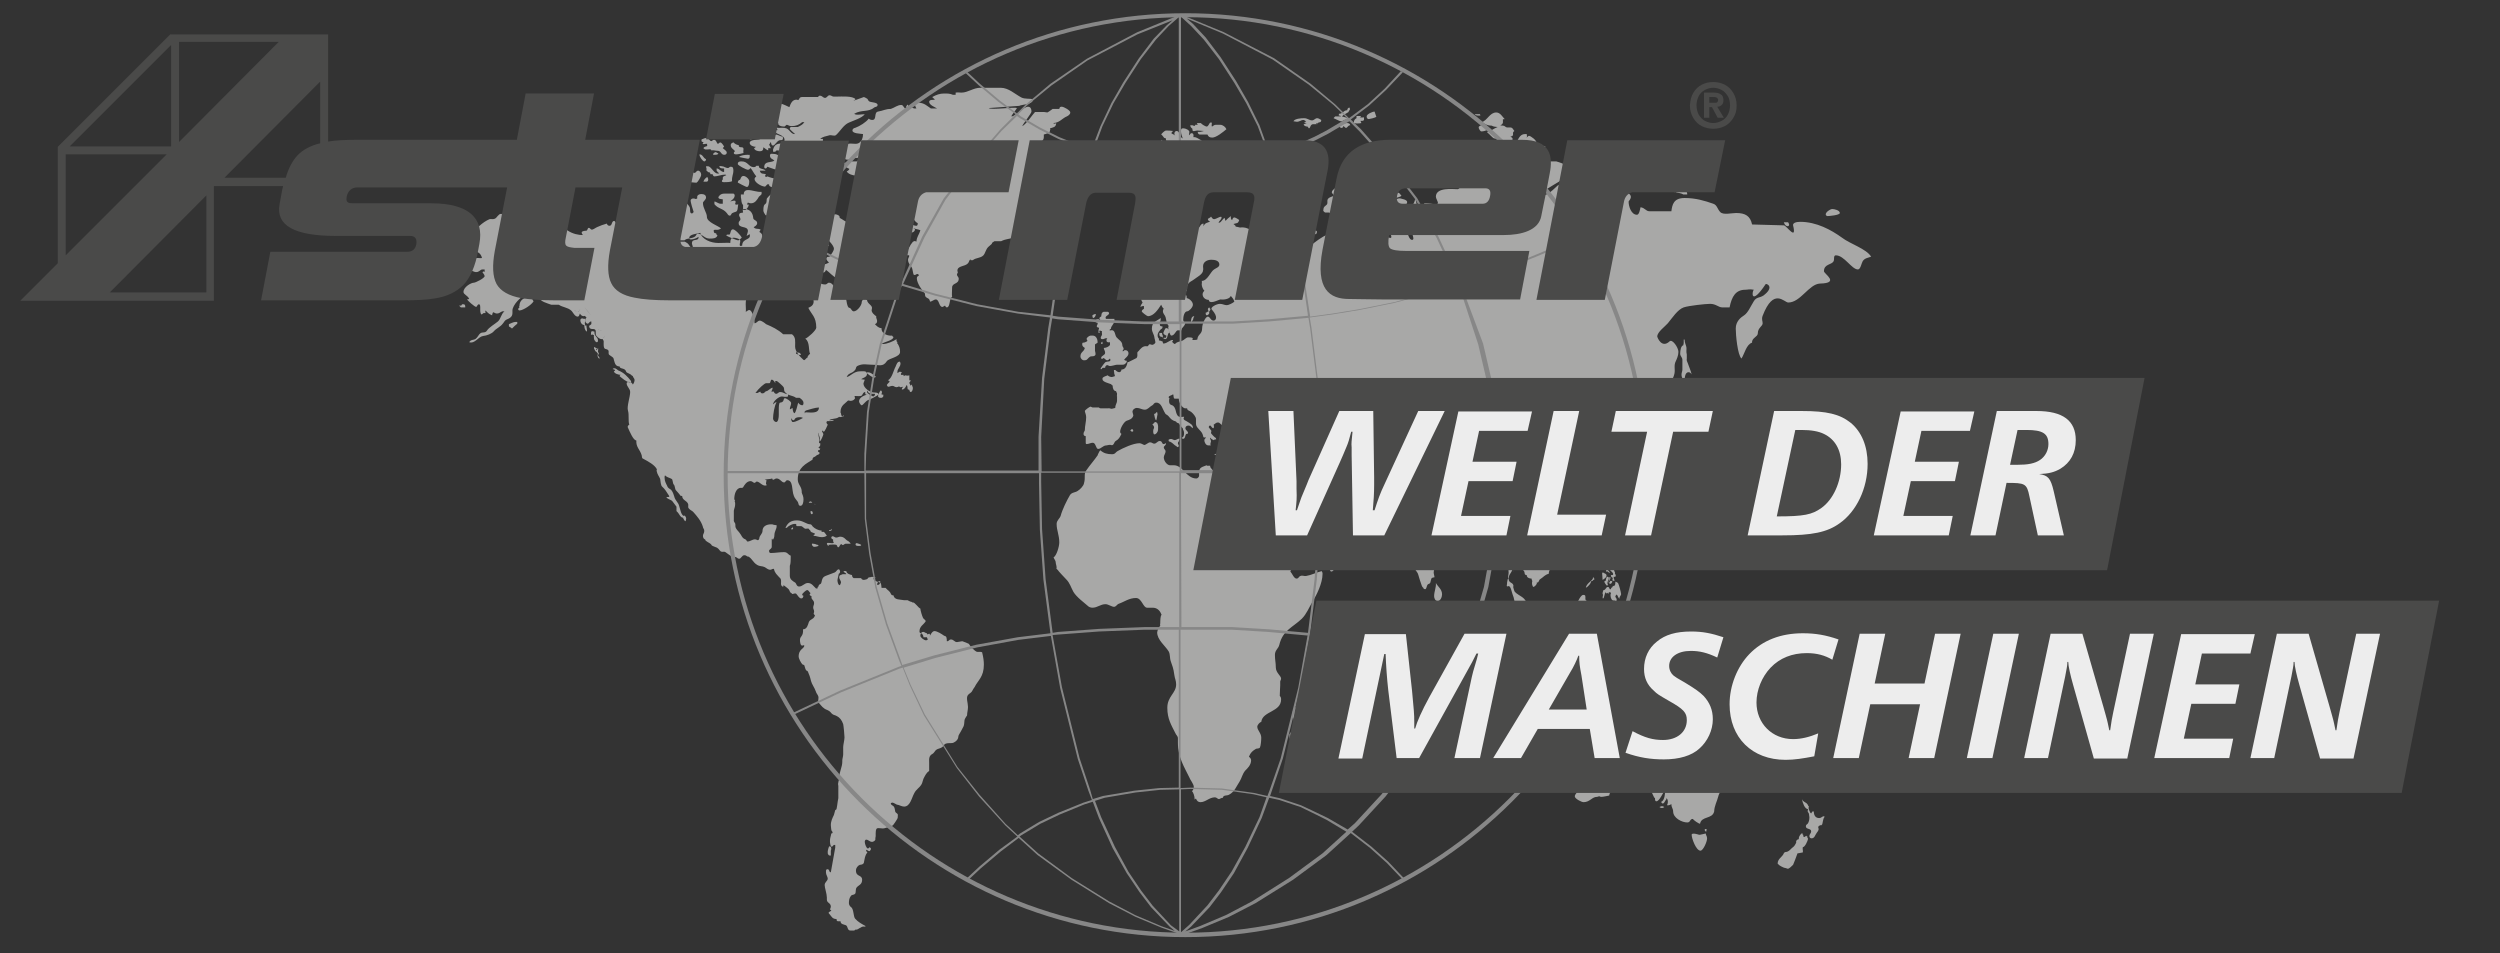 <?xml version="1.0" encoding="utf-8"?>
<!-- Generator: Adobe Illustrator 21.0.0, SVG Export Plug-In . SVG Version: 6.00 Build 0)  -->
<svg version="1.1" id="Ebene_1" xmlns="http://www.w3.org/2000/svg" xmlns:xlink="http://www.w3.org/1999/xlink" x="0px" y="0px"
	 viewBox="0 0 566.9 216.2" style="enable-background:new 0 0 566.9 216.2;" xml:space="preserve">
<rect x="0" y="0" width="566.9" height="216.2" fill="#333333" stroke="none"/>
<style type="text/css">
	.st0{clip-path:url(#SVGID_2_);fill:#A8A8A7;}
	.st1{clip-path:url(#SVGID_4_);fill:#A8A8A7;}
	.st2{clip-path:url(#SVGID_6_);fill:#878787;}
	.st3{fill:#878787;}
	.st4{fill:#4A4A49;}
	.st5{clip-path:url(#SVGID_8_);fill:#EDEDED;}
	.st6{clip-path:url(#SVGID_10_);fill:#EDEDED;}
	.st7{clip-path:url(#SVGID_12_);fill:#4A4A49;}
	.st8{clip-path:url(#SVGID_14_);fill:#4A4A49;}
	.st9{clip-path:url(#SVGID_16_);fill:#4A4A49;}
	.st10{clip-path:url(#SVGID_18_);fill:#4A4A49;}
	.st11{clip-path:url(#SVGID_20_);fill:#4A4A49;}
	.st12{clip-path:url(#SVGID_22_);fill:#4A4A49;}
</style>
<g>
	<g>
		<defs>
			<rect id="SVGID_1_" x="4.7" y="3" width="548.4" height="209.5"/>
		</defs>
		<clipPath id="SVGID_2_">
			<use xlink:href="#SVGID_1_"  style="overflow:visible;"/>
		</clipPath>
		<path class="st0" d="M105.1,69c-0.3,0-0.3-0.1-0.5,0.3h-0.5c0.1,0.1,0.3,0.3,0.4,0.4h1C105.5,69.3,105.5,69,105.1,69 M200.3,89.8
			v-0.3c-0.7,0-0.3-0.2-0.3-0.6c0-0.2-0.2-0.2-0.2-0.4c-0.3,0.1-0.7,1.1-0.7,1.3c0,0.2,0.2,0.4,0.5,0.4
			C199.9,90.3,200.3,90.1,200.3,89.8 M196.7,88.6c-0.1,0-0.1,0.1-0.1,0.3c0,0.3,1.2,1,1.4,1c0.1,0,0.4-0.2,0.4-0.4v-0.2h-0.9
			C197,89.1,196.8,89,196.7,88.6 M198.6,85.4c-0.7-0.5-1.3-1.2-2.2-0.9c0.4,0.3,1.3,1.1,1.8,1.1C198.4,85.6,198.5,85.6,198.6,85.4
			 M115.4,73.5V74c0.2,0.2,0.4,0.2,0.7,0.5c0.5-0.5,0.7-0.7,1.2-1.1V73h-0.4C116.4,73,116,73.3,115.4,73.5 M135.8,80.2
			c0-0.2-0.2-0.3-0.2-0.5c0-0.4,0.1-0.6,0-0.8c-0.1,0.2-0.2,0.5-0.4,0.5s0.2-0.4,0.2-0.4c-0.3,0-0.4-0.3-0.7-0.3V79
			c0.1,0.2,0.3,0.7,0.4,0.7c0.2,0,0.3,0.4,0.5,0.5c0,0.1-0.1,0.2-0.1,0.4c0,0.3,0.2,0.7,0.4,0.7c0.3,0-0.3-0.6-0.3-0.7
			C135.6,80.4,135.8,80.3,135.8,80.2 M140.5,85.3c0.5,0.4,1.6,1.4,2.3,1.4h0.3v-0.3c-0.8-1-1.6-1.9-2.9-2.4
			c-0.2-0.1-0.5-0.5-0.9-0.5c-0.2,0-0.3,0.1-0.4,0.2h0.1c0,0,0.3,0.1,0.5,0.2c0,0.1-0.2,0.3-0.3,0.3c0.1,0.5,1,0.8,1.6,0.8
			C140.7,85,140.6,85,140.5,85.3 M181.4,80.5h0.2c0-0.5-0.5-0.6-1.1-0.6c0,0.1,0,0.2,0,0.3C180.7,80.3,181.2,80.5,181.4,80.5
			 M204.2,82.4c0-0.1-0.1-0.4-0.2-0.4c-0.5,0-0.7,0.6-0.9,1.1c-0.5,0.9-0.8,2.6-1.7,3.1c0,0.1,0.2,0.2,0.3,0.2v0.2
			c0,0-0.6,0.6-0.6,0.7s0.2,0.4,0.3,0.4c0.4,0,0.5-0.2,1-0.2c0.3,0,0.5,0.3,0.9,0.3c0.2,0,0.4-0.1,0.6-0.2c0.2,0.4,0.6,0.1,0.9,0.1
			c-0.1,0.2-0.3,0.2-0.3,0.6c0,0.1,0.1,0,0.2,0c0.4,0,0.7-0.6,0.9-1c0.3,0.3,0.1,1,0.3,1c0.1,0,0.2,0.1,0.3,0.1
			c0,0.1,0.1,0.5,0.3,0.5c0.3,0,0.5-0.5,0.5-0.9s-0.2-0.3-0.2-0.8c-0.2,0.1-0.1,0.2-0.4,0.2c0-0.3-0.2-0.4-0.2-0.6s0.3-0.2,0.3-0.6
			c-0.1,0-0.3,0-0.3,0.1c0-0.6,0-0.9,0-1.2c-0.2,0.1-0.6,0.1-0.9,0l-0.4,0.2V85h-0.6v-0.3l0.2-0.2c-0.1-0.2-0.3-0.2-0.5-0.2
			s-0.2,0.2-0.5,0.3v-0.3C203.5,83.6,204.2,83.2,204.2,82.4 M205.5,52.8h0.7c0.5,0,1.2-0.1,1.3-0.8c-0.8-0.3-1.1-1.3-1.9-1.3
			c-0.3,0-0.7,0.2-0.7,0.8C204.9,52,205.2,52.8,205.5,52.8 M234.2,51.2c-0.7-0.3-3.5-0.1-3.5-1.2c0.2,0,0.7-0.2,0.7-0.5
			s-0.3-0.4-0.3-0.9c0.2,0.1,0.3,0,0.5,0c1.3,0,1,1.9,2.5,1.9c0.3,0,0.9,0,0.9-0.5c0-2.2-2-2.8-3.2-4.2v-0.6c0.1,0,0.2,0,0.4,0
			c0.2,0.7,1.2,1.7,1.7,1.7c0.4,0,0.5-0.6,0.5-1.1c0-1-1.4-0.7-1.7-1.7h0.5c0.3,0.4,0.6,0.6,0.9,0.9c0.3-0.8,1.5-0.3,1.7-1.4
			c-0.2-0.1-0.3-0.3-0.3-0.6c0.6-0.1,1.2-0.4,1.4-1c-0.4-0.2-1.3-0.1-1.3-0.8c0-0.5,0.5-0.5,1-0.5c-0.2-0.2,0-0.5,0-0.8
			c0-0.6-0.5-0.8-0.5-1.6c-0.4,0-1,0-1-0.6c0-0.3,0.3-0.6,0.6-0.6c0.6,0,2.2,0.3,2.2-0.6s-1.2-0.7-1.4-1.3c0.2,0,0.4-0.1,0.6-0.2
			c-0.3-0.3-0.8-0.7-1.3-0.7c-0.3,0-0.6,0.2-0.9,0c0.2-0.4,0.2-1.3,0.5-1.6c0.6-0.5,1.3-0.8,1.3-1.6c0-0.1,0-0.1,0-0.6
			c0.6-0.2,1.4-0.3,1.4-0.9c0-0.4,0.2,0,0-0.5c0.6-0.2,1.4-0.2,1.4-1.2c-0.3,0.2-0.3,0.2-0.7,0c1.4,0,2.1-1.1,3.1-1.5
			c0.2-0.1,0.8-0.4,0.8-0.9s-1.5-1.3-1.9-1.3c-0.3,0-0.5,0-0.6,0.5h-1.5c-0.5,0.3-0.6,0.5-1.2,0.8c-0.1,0-0.7-0.1-0.7-0.1h-2.1
			c-0.5,0.5-2.1,2.9-2.9,3.2c0.1-0.4,2.1-2.9,2.1-3.3c0-0.6-0.2-1.1-0.8-1.1c-1,0-2.9,2.2-3.7,2.2c-0.3,0,1.1-1.6,1.2-1.9
			c-0.6-0.3-5.8,0.5-6.4,0l6.9-0.5c0.9-0.4,3-0.2,3.2-1.5c-0.8-0.2-1.9,0-2.7-0.4c-1.5-0.8-2.9-2.2-4.7-2.2h-4.6
			c-1.6,0-2.8,1.1-4.3,1.1c-0.5,0-0.8-0.1-1.3,0v0.5h-0.6c-0.7-0.3-1.2-0.3-2-0.3c-1,0-1.8,0.3-2.7,0.8c0.2,0.3,0.4,0.3,0.6,0.6
			c-0.3,0.1-1.3-0.1-1.3,0.5c0,0.7,1.3,1.2,1.8,1.5h-1.4c-0.8-0.5-1.5-1.3-2.8-1.3c-0.3,0-0.8,0-0.8,0.5c0,0.3,0.2,0.5,0.3,0.8h-0.5
			c-0.6-0.3-1.2-0.2-1.5-0.9l-0.3,0.4c0,0.3,0.2,0.5,0.2,0.8c-0.6,0-0.8-1.1-1.3-1.1c-0.9,0-1.5,0.6-2.4,0.9c-1.2,0-1.7,0.4-2.9,0.6
			c-1,0.2-0.2,1.9-1.3,1.9c-0.3,0-0.6-0.1-0.8-0.3c-0.6,0.8-2,1.7-3.1,2.1c-0.2,0-0.6,0.2-0.6,0.6c0,0.7,1.8,0.7,2.4,0.8
			c0,0.9-0.3,1.6-0.9,2c-0.7,0.5-1.8-0.1-2.7,0.3c-0.6,0.2-0.9,0.6-1.5,0.9c-0.7,0.3-1.8-0.2-1.8,1c0,0.6,3,1.6,3.2,1.6h1.1
			c0.2,0,0.3-0.2,0.3-0.4h1.3c-0.1,0.4-0.1,0.6-0.4,0.8h-1.8c-0.2,0.3-0.3,0.3-0.6,0.3h-0.8c-0.3,0-0.9,0.2-0.9,0.8
			c0.6,0.3,0.4,0,1.1,0c0.4,0,0.8,0.4,1.3,0.6c-0.1,0.3-0.3,0.4-0.6,0.6c0.4,0.6,1.4,0.9,2,0.9c0.3,0,0.2,0.1,0.4-0.1
			c-0.1,0-0.2-0.2-0.3-0.3c0.2-0.1,0.3-0.1,0.6-0.1c0.4,0,0.7,0.3,0.9,0.3c0.4,0,0.6-0.5,1-0.5h0.9c3.5,0,5.7,3.3,6.6,6.5v0.6
			c0.3,0,0.8,0.1,0.8,0.6c0,0.9-0.7,0.8-0.7,1.6c0,0.6,0.3,0.6,0.8,0.6c0.4,0,0.5-0.6,0.8-0.6c1,0,1.3,1.8,2.3,2.2
			c0,0.2,0,0.6-0.3,0.6c-0.8,0-1.2-0.6-1.9-0.6c-0.3,0-0.3-0.1-0.6,0c0.1,1.1,2.4,1.2,3.4,1.6c-0.3,1.1-0.8,1.4-0.9,2.6
			c-0.4-0.2-0.4-0.2-0.9,0.1V55c-0.6,0.6-0.8,1.4-1.3,2.1V58c0.2-0.2,0.4-0.2,0.6,0c-0.1,0.4-0.3,0.6-0.3,0.9c0,1,0.9,1.4,1,2.2
			c0.1,0.4,0.2,1.1,0.3,1.2c0.5,0.3,0.7-0.6,1.2,0.1c-0.2,0.3-0.5,0.2-0.5,0.7c0,1.1,1.2,2.8,1.8,3.4c0.1,0.1,0,0.6,0.2,0.8
			c0.5,0.5,0.8,0.2,1,1.1c0.4,0,0.9-0.5,1.3-0.5c0.8,0,0.7,1.7,1.5,1.7c0.2,0,0.3-0.2,0.6-0.3c0.1,0.2,0.2,0.4,0.4,0.4
			c0.8,0,0.5-2,1.2-2.4c-0.1-0.4,0-1.4,0-2.1c0-1.1,1.5-0.7,1.5-2c0-0.4-0.4-0.6-0.4-0.9c0-0.2,0.1-0.3,0.2-0.5
			c0-0.1-0.1-0.3-0.1-0.4c0-1.2,1.7-0.9,2.4-1.7c0.3-0.3,0.2-0.7,0.6-0.9V59h0.5c0.7-0.6,1.7-0.4,2.4-1.1c0.5-0.6,0.5-1.3,1.1-1.9
			l0.8-0.7c0-0.3,0.3-0.4,0.6-0.6h1.5c1.2-0.6,2.1-0.5,3.2-0.9c0.9-0.3,1.2-1.4,2.3-1.8C233.4,51.7,233.7,51.6,234.2,51.2
			 M172.6,25.6h0.9c-0.4,0.2-0.6,0.3-0.9,0.6c0.1,0,0.4,0.3,0.6,0.3c0.6,0,0.6-0.7,1.3-0.7c0.3,0,0.3,0,0.6,0.1
			c-0.8,0.3-1.6,0.2-2,1.2c0.3,0,0.9,0,1.5,0c-0.4,0-0.6,0.2-0.9,0.4c0.2,0.3,1.1,0.8,1.7,0.8c0.3,0,0.5-0.2,0.7-0.4h0.4
			c-0.2,0.5,0.6,0.8,1.3,0.8c0.3,0,0.4-0.4,0.6-0.4c0.3,0,0.5,0.3,1.1,0.3c1,0,1.7-0.3,2.4-0.9h0.5c-0.4,0.6-0.9,0.8-1.5,1.1h-1.6
			c-0.1,0.1-0.2,0.2-0.2,0.4s1,1,1.2,1.2c-0.9,0.1-1.2-1-2-1.3c-0.6-0.2-1.3-0.1-1.7-0.1c-0.2,0-0.3-0.1-0.5,0
			c0.1,0.3,0.1,0.5,0.5,0.5c-0.3,0-0.8-0.1-0.8,0.3c0,0.7,2.1,0.7,2.1,1.9c0,1.1-0.9,0.7-1.7,1c-0.5,0.2-0.7,0.6-0.9,1.2v0.5h0.5
			c0.1-0.1,0.1-0.1,0.3-0.3h0.5c0,0.9,1,1.4,1.4,1.9h-0.6c-0.6-0.4-0.9-1.1-2-1.1c-0.3,0-0.8-0.2-0.8,0.4c0,0.7,0.7,0.8,1,1.1
			c-0.7,0.6-2.3,0-2.3,1.5c0,0.1,0.1,0.3,0.3,0.3s0.3-0.2,0.4-0.4c1.1,0.4,2,0.8,3,0.8c0.5,0,0.7-0.4,0.9-0.4h2.4
			c0.6,0,0.3,0.6,1,0.6s2.5-0.7,2.5-1.3c0-0.3-0.4-0.3-0.5-0.3h-0.8c0-1.3,1.3-0.6,1.3-1.8c0-0.2-0.2-0.3-0.2-0.6h1.6
			c0.5-0.5,0.8-1.4,1.4-1.7c-0.2-0.5-0.5-0.7-0.9-0.9c0.6,0.1,1,0.2,0.9-0.7H186c0.5-0.5,1.3-0.6,2-0.8c0.5-0.2,1.2,0.3,1.6-0.1
			c0.9-0.8,1.7-2.3,2.9-2.8c1.1-0.5,2.9-1,3.6-1.9c-0.8,0-2,0.3-2.4-0.1c1.7-1,3.2-0.3,4.5-1.4c0.2-0.2,0.8-0.1,0.8-0.6
			c0-0.7-1.7-0.5-2-0.9c-0.2-0.2-0.2-0.5-0.5-0.6c-0.2-0.1-0.3-0.2-0.6-0.3l-2.5,0.9c0.3-0.1,0.3-0.2,0.6-0.4
			c-0.6-0.8-3.3-0.6-4.1-0.6H189c-0.3,0-0.5-0.3-0.9-0.3s-0.6,0.6-1,0.6c-0.5,0-0.6-0.5-1.2-0.5c-0.2,0-0.3,0.1-0.4,0.3h-3.6
			c-0.3,0-0.6,0.1-0.7,0.5c-0.4,0.4-0.1,0.1-0.6,0.1c-0.9,0-1.3,0.8-1.6,1.7c-0.3-0.1-1.5-0.8-2.1-0.8c-0.7,0-0.3,0.8-1.3,0.8
			c0,0.2-0.1,0.3-0.3,0.3h-0.7c-0.9,0-3,0.4-3.2,1.4h0.7C172.2,25.8,172.4,25.7,172.6,25.6 M178.4,59.1c0,0.3,0.2,0.6,0.6,0.6
			C178.8,59.3,178.8,58.8,178.4,59.1 M183.6,63.7c0.3,0.3,0.4,0.3,0.7,0C184,63.5,184,63.2,183.6,63.7 M190.4,49.4
			c0.1-0.6-0.7-0.8-1-0.8h-0.8c-1,0-1.3-1.3-2-1.9c-0.4-0.3-1.8-0.6-2.4-0.6c-0.6,0-0.7,0.9-1.3,0.9c-0.3,0-0.4-0.4-0.7-0.4
			s-0.4,0.4-0.6,0.4c-0.2,0,0-0.6,0-0.8c0-0.8-0.4-2.2-1.3-2.2c-1.3,0-3.4,0.5-3.4,1.9c0,0.4,0.3,0.6,0.3,1c0,0.3-0.4,0.8-0.6,0.8
			c-0.4,0-0.3-0.3-0.3-0.6c0,0-0.1-0.4,0-0.7c-0.2,0-0.3-0.2-0.3-0.4c0-1.1,1-1.2,1.4-2l-1-0.4c-1.1,0-1.9,0.6-2.5,1.4
			c-0.1,0.2,0,0.8-0.2,1.1c-0.5,0.4-0.6,0.6-0.6,1.7c0,0.3,0.5,1,0.5,1s1.4,0.2,1.7,0.4v0.5c-0.5-0.1-1-0.3-1.4-0.1
			c0.1,0.5,0.5,0.6,0.7,1.1h1.5c0.2,0.3,0.7,0.8,0.9,0.8c1.4,0,3.8-0.1,4.8,0c0,0.3-0.2,0.9,0.3,0.9c0.6,0,1.1-1.4,1.5-1.4
			c0.3,0,2,1.7,2.3,2.1c-0.2,0-0.8,0.1-0.8,0.5c0,0.1,0.1,0.5,0.3,0.5c0.4,0,0.6-0.5,1-0.5c0.7,0,2.7,1.9,2.7,2.8
			c0,0.5-0.7,1.4-0.9,1.7c-0.2,0.3-0.8-0.1-0.8,0.6c0,0.3,0.4,0.7,0.6,0.8c-0.4,0.3-1.1,0.5-1.4,0.5h-1.4c-0.4,0-1.3,0.6-1.3,1
			c0,0.5,1,1.1,1.4,1.1s0.6-0.6,0.9-0.6c0.3,0,0.2,0.3,0.5,0.3s0.5-0.3,0.6-0.6c0.9,0.6,1.4,1.4,2.5,1.9c-0.5,1.2,1.4,1.2,2.1,1.7
			c0.8,0.6,1.4,0.3,2.3,0.9c0.1,0,0.2,0.5,0.3,0.5s0.3-0.2,0.3-0.5c0-1.1-1.8-1.8-2.3-2.6h0.5c0.3,0.5,2.4,1.4,2.9,1.5
			c0.1-0.4,0.5-1.1,0.5-1.5s-0.6-0.6-0.6-0.9c0-0.1,0-0.1,0-0.8h-0.5c-0.1-0.6-0.3-0.2-0.9-0.5c-0.3-0.1-0.6-0.9-0.7-1.4h-0.4v-0.6
			c0.1,0.1,0.3,0.1,0.5,0v-0.5c-0.3,0.1-0.3,0.1-0.6-0.1c0,0,0.4-0.4,0.6-0.4c1.5,0,1.6,2.6,3.1,2.6c0.3,0,0.4-0.6,0.4-1.1
			c0.6,0,0.7-0.3,0.7-0.5s0-0.1,0-0.5c0.4,0,0.9-0.2,0.9-0.6c0-0.6-0.3-0.9-0.9-0.9c-0.2,0-0.4,0-0.6-0.2c-0.3-0.7-0.4-0.2-1.1-0.2
			c-0.5,0-0.6-0.6-0.7-1.3c-0.7-0.1-1.5-0.5-1.6-1.3c-0.4,0-0.6-0.1-0.9-0.3c0.3-0.6,0.5-0.6,1-0.9c-0.1-0.2-0.3-0.3-0.5-0.3
			c-0.3,0-0.4,0-0.9-0.1c0.3-0.5,0.7-0.4,1.1-0.5c-0.2-0.5-0.4-0.9-0.9-0.9h-0.5v-0.6C191.7,50.4,191.2,49.8,190.4,49.4 M183.6,52.9
			c-0.4,0-1.1,0.9-0.7,0.9C183.2,53.8,183.5,53.4,183.6,52.9 M188,55.7c-0.1-0.1-0.3-0.6-0.6-0.6c-0.1,0-0.4,0.3-0.4,0.4
			c0,0.2,0.2,0.3,0.4,0.3C187.7,55.8,187.6,55.8,188,55.7 M182.2,66.5c0.3,0,0.4-0.5,0.6-0.8c-0.3-0.5-1-0.4-1,0.3L182.2,66.5
			 M183,46.2c0.5,0,0.8-0.4,1.2-0.4c0.3,0,0.5,0.3,0.9,0.3c0.3,0,0.5-0.3,0.6-0.6c-0.6-0.3-1.3-1.2-2.1-1.2c-0.7,0-0.9-0.3-1.6-0.3
			c-0.3,0-0.5,0.2-0.5,0.6s0.3,0.6,0.6,0.8C181.8,46,182.3,46.2,183,46.2 M179.6,64.4c0,0.2-0.4,0.6-0.7,0.9v0.5
			c0.5-0.1,1.3-0.8,1.6-1.3C180.1,64.3,180.2,64.3,179.6,64.4 M186.6,56c0-1.2-2-1.5-2,0c0,0.4,0.3,0.8,0.8,0.8
			C185.9,56.8,186.6,56.5,186.6,56 M180.7,62.2c-0.2-0.2-0.1-0.4-0.2-0.7c-0.6-0.9-1.6-0.5-2.2-1.5c-0.1,0.1-0.2,0.2-0.3,0.3
			c-0.2-0.4-0.3-0.5-0.5-1.1c-0.9,0.1-1,1.6-1,2.3v0.6c0,0.2-0.2,0.3-0.3,0.5s-0.4,0.1-0.5,0.8c0.3,0,0.9-0.2,1.4,0
			c-0.1,0.4-0.2,0.8,0.2,0.8c0.2,0,0.2-0.1,0.3-0.3c0.4,0.2,1.5-0.6,1.5-1.4c0.2,0.1,1.2,0.9,1.2,0.9h0.9c0.4,0,0.7-0.2,1-0.4
			C181.7,62.5,181.2,62.7,180.7,62.2 M169.1,29.7c-0.3,0-0.8-0.2-0.9-0.4h-0.5c0.1,1.1,0.8,1.2,1.8,1.2c-0.2,0.3-0.4,0.3-0.7,0.5
			c0,0.2,0,0.4,0.3,0.4s0.3-0.2,0.7-0.3c0.1,0.2,0.1,0.5,0.4,0.5c0.4,0,0.5-0.3,0.9-0.3c0.5,0,0.8,0.2,1.3,0.3
			c-0.4,0.1-2.4,0-2.4,0.8c0,0.6,0.9,0.9,1.4,0.9c-0.1,0.1-0.2,0.2-0.4,0.3c0.1,0.5,0.8,0.7,1.3,0.7s0.8-0.2,0.8-0.9
			c0.3,0.2,0.9,0.7,1.1,0.7v-0.5h0.6c-0.1-0.3-0.2-0.4-0.4-0.8c0.2-0.2,0.2-0.4,0.4-0.6c0.1,0.4,0.1,0.8,0.5,0.8s0.9-1.1,1.5-1.2
			c0.3,0,0.6,0,0.7-0.2c0.1-0.2,0-0.3,0-0.6c-0.4,0-1.2-0.5-1.5-0.5c-0.1,0-0.5,0.3-0.5,0c0-0.2,0.2-0.3,0.2-0.6s-0.4-0.3-0.4-0.6
			c0-0.5,0-0.6-0.4-0.6h-0.3l0.2,0.3v0.5h-0.4c-0.3-0.3-0.1-0.8-0.6-1.1c-0.5-0.2-0.8,0.2-1.3-0.1c-0.5-0.2-0.4-1.3-1-1.6
			s-1.2-0.3-2-0.4c0,0.5,0.6,0.6,0.9,0.8h-0.5c-0.6-0.2-0.8,0.1-1.2,0.3c0,0,0.3,0.6,0.4,0.6c0.2,0,0.6-0.2,0.9,0
			c-0.1,0.1-0.2,0.4-0.3,0.4c-0.3,0-0.4-0.3-0.9-0.3c-0.3,0-0.7,0-0.7,0.4s1,0.7,1.4,0.8C169.4,29.4,169.3,29.7,169.1,29.7
			 M165.1,30.5h0.5v-0.8c-0.2,0-0.7,0-1.1,0C164.6,30.2,165,30.3,165.1,30.5 M166.7,34.3c-0.1,0-0.3,0.2-0.3,0.4
			c0,0.5,1.1,0.3,2.2,0c-0.1-0.4,0-0.7,0-0.9c0-0.8-1.1,0-1.1-0.9c-0.3,0-1-0.3-1.1-0.6c-0.3,0-0.7,0.2-0.7,0.6
			C165.7,33.6,166.3,33.8,166.7,34.3 M170,35.6v-0.5c-0.3,0.1-0.1,0-0.4,0c-0.6,0-1.7,0.1-2,0.5c0,0,1.8,0.4,2,0.4
			S170,35.8,170,35.6 M169.9,41.1c0-0.5-0.8-1.2-1.3-1.2c-0.7,0-0.6,0.9-0.9,0.9c-0.1,0-0.4,0.2-0.4,0.6c0,0,1.8,1,2.1,1
			C169.8,42.3,169.9,41.7,169.9,41.1 M174,41.8h0.4c-0.1,0.6,0.9,0.8,1.6,0.6h2.5c0.3-0.2,0.3-0.4,0.8-0.5c0.1,0.3,0.2,0.6,0.6,0.6
			c1.1,0,2.5,0,2.6-1.3c0,0-0.2,0-0.4,0c0-0.1,0.1-0.3,0.2-0.4c0.1,0,0.2,0,0.3-0.1c-0.4-1-1.3-1.1-2.5-1.1c-1.6,0-2.2,0.9-3.9,0.9
			c-0.8,0-1.4-0.2-2.2-0.5c-0.1,0.1-0.5,0.3-0.5-0.2c0-0.1,0.2-0.1,0.2-0.2c-0.4-0.4-1.2,0.1-1.4-0.9h1.3c-0.3-0.5-1.7-0.3-1.5-1.1
			h-0.6c-0.1,0.2-0.3,0.3-0.6,0.3c-1.1,0-1.3-1.3-2.7-1.3c-0.4,0-0.9,0-0.9,0.6c0,0.3,1.9,1.3,2.3,1.3c0.3,0,0.4-0.2,0.6-0.4
			c0.5,0.6,0.7,1.2,1.3,1.9c-0.1,0.1-0.4,0.3-0.4,0.6c0,0.8,1.6,1.7,2.3,1.7C173.4,42.5,173.8,42,174,41.8 M162.2,34.5
			c-0.1,0-0.9,0.6-0.3,0.6c0.5,0,0.9,0,1-0.3C162.6,34.7,162.5,34.5,162.2,34.5 M159.5,32.2c0,0.2-0.1,0.3-0.2,0.4
			c0.3,0.2,0.4,0,1.1,0c-0.1,0.1-0.1,0.3,0,0.5c-0.4,0.2-0.7,0.1-0.9,0.5c0.3,0.3,0.4,0.3,0.8,0.3c0.5,0,0.9-0.2,1,0.2
			c0.6-0.1,0.9,0.1,1.5,0.1c0.7,0,0.7,0.9,1.4,0.9c0.3,0,0.6-0.1,0.6-0.5s-0.6-0.7-0.9-1c0.1-0.1,0.2-0.3,0.3-0.4
			c-0.2-0.2-0.5-0.9-0.9-0.9c-0.2,0-0.3,0.3-0.5,0.3c-0.3,0-0.3-0.9-0.9-0.9c-0.3,0-0.4,0.3-0.6,0.3c-0.4,0-0.5-0.7-1.2-0.7
			c-0.4,0-0.6,0.2-1,0.3C159,32.1,159.1,32.2,159.5,32.2 M159.5,41.2c0.3,0,0.3,0,0.6,0c0.2,0,0.5,0,0.5-0.5c0-0.3-0.2-0.4-0.2-0.6
			C160,40.4,159.7,40.6,159.5,41.2 M159.7,36.6c0.2,0,0.4-0.2,0.4-0.5c-0.7-0.3-0.7-1.1-1.5-1.1C158.6,35.6,159.4,36.6,159.7,36.6
			 M169.6,43.1c-0.7,0-0.9,0.5-0.9,0.6s-0.1,0.3,0,0.4H168v0.6c0.2,0.8,0,1.2,0.5,1.8c0,0.2,0,0.6,0,1.1h0.6
			c0.4-0.5,0.6-0.6,0.7-1.2h-0.4c0.2-0.8,0.2-0.3,0.9-0.3c0.9,0,1.4-0.8,1.8-1.5c0,0,0.6-0.5,0.6-0.6c0-0.2,0-0.3,0-0.5
			C171.6,43.6,170.7,43.1,169.6,43.1 M165.4,53.2c-0.1,0-0.7-0.1-0.7,0.2c0,0.1,2.3,1.1,2.7,1.1c0.3,0,0.5-0.4,0.8-0.6
			c-0.2-0.5-1.5-1.9-2-1.9C165.6,52,165.7,53.1,165.4,53.2 M160.5,37.7h-0.4c0,0.2,0,0.3,0.1,0.4V38v0.7c0.3,0.2,0.5,0.5,0.8,0.4
			l0.1,0.4h0.5c0,0.2,0.2,0.5,0.4,0.5c0.6,0,1.7-0.4,2.3-0.4c0.1,0,0.3,0,0.4,0.1c-0.2,0.2-0.8,0.2-0.8,0.6c0,0.1,0,0.3,0,0.4
			c-0.1,0.1-0.2,0.2-0.2,0.4c0,0.3,0.8,0.2,1,0.2c0.1,0,0.8,0,1.3-0.2c-0.1-1.1,0.3-1.5,0.3-2.4c0-0.6-0.1-0.9-0.6-0.9
			c-0.3,0-0.4,0.3-0.6,0.3c-0.6,0-0.9-0.4-1.4-0.4c-0.2,0-0.3-0.1-0.6,0c0.1,0.5,0.6,0.5,1.1,0.5V39c-0.8,0-1-0.8-1.7-0.8v0.5
			c0.1,0.2,0.4,0.5,0.6,0.6C161.9,39.7,161.4,37.7,160.5,37.7 M166.7,46.3c0-0.4,0.1,0,0.1-0.6c0-0.4-0.9-0.1-1.2,0
			c0.2-0.3,1-0.6,1-1.4c0-0.2-0.2-0.4-0.3-0.4H165c-0.7,0-1.4-0.1-1.9,0.5c0,0.1-0.2,0.2-0.2,0.3c0,0.5,0.6,0.4,1,0.5v1h-0.5
			c-0.5,0-1-0.5-1.4-0.5v0.6c0.9,1.1,1.9,0.9,2.8,2c0.2,0.2,0.3,0.6,0.7,0.6c0.3,0,0.3-0.5,0.6-0.6c1-0.5,1.1,0.1,1.3-2
			C167.2,46.5,166.8,46.4,166.7,46.3 M151,35.5c0.2,0,0.3-0.2,0.4-0.5c-0.2-0.1-1.1-1.1-1.1-0.1C150.4,35.1,150.8,35.5,151,35.5
			 M154.5,34.3c-0.7,0-2.6,0.1-2.6,0.9c0,0.3,0.5,1,1,1c0.7,0,1.7-0.3,1.7-1.1h-0.9c0.5,0,1-0.1,1.4-0.5
			C155,34.5,154.8,34.3,154.5,34.3 M153.2,34.1h1.4c0.4,0,0.6-0.2,0.8-0.4c-0.1-0.5-0.7-0.9-1.3-0.9c-0.4,0-2.3,0.8-2.3,1.3
			c0.3,0,0.4-0.3,0.6-0.3C152.8,33.8,152.9,34.1,153.2,34.1 M144.3,39.1c0.3,0,0.5,0.2,0.9,0c0.1,0.2,0.3,0.6,0.5,0.6
			c0.3,0,0.6-0.4,0.7-0.8c0.5,0.1,1-0.5,1.1-1.2c0.3,0.2,0.3,1.1,0.8,1.1l1.4-1.2c0-0.3-0.2-0.4-0.3-0.8c0.2-0.1,0.4-0.3,0.4-0.6
			c0-0.7-1.9-0.1-1.9-0.1c-0.3,0-0.3-0.1-0.6-0.1c-0.9,0-1,1-1.6,1.4c-0.5,0.4-1,0.5-1.5,0.8c-0.1,0.1-0.7,0.6-0.7,0.7
			s0.3,0.3,0.3,0.6C144,39.3,144.1,39.1,144.3,39.1 M151,37.7h0.7v-0.5h-1.1C150.6,37.5,150.8,37.7,151,37.7 M146.6,39.9
			c0,0.3,0.3,0.5,0.5,0.5c0.4,0,0.9-0.8,0.9-1.3C147.7,39,146.6,39.3,146.6,39.9 M150.4,39.2c0.2,0,0.4,0.1,0.5,0.1
			C150.7,39.3,150.5,39.3,150.4,39.2 M149.8,38.1c0.6-0.1,0.8,0,1,0c0.1,0,0.5,0.1,0.5,0.6h0.7c0.9,0,1.6,1.4,3,1.4
			c0.4,0,0.6-0.2,0.7-0.5c-0.3,0-0.5,0-0.6-0.1c0-0.1,0.2-0.2,0.3-0.2v-0.5c-0.2,0-0.8-0.2-0.8-0.6c0-0.6,0.8-0.9,1.1-1.2
			c0.2,0.2,0.4,0.3,0.6,0.3c0,0.3,0,0.4,0,0.5c0,0.6,0.6,1.4,1.2,1.4c0.3,0,0.4-0.5,0.8-0.5c0.4,0,0.7,0.5,0.7,0.9
			c0,0.5-0.8,1.7-1,1.8c-0.2,0.1-2-0.2-2-0.1s-2,0.6-2.1,0.6c-0.6,0.3-1.3,0.6-2,0.6c-0.4,0-0.9-0.3-0.9-0.6c0-0.6,0.5-0.5,0.9-0.5
			c-0.2-0.3-0.5-0.5-0.5-0.9c-0.2,0-0.3,0.3-0.3,0.5c-0.5,0.1-0.9,0.3-1.3,0.3c-0.4,0-0.9-0.3-1.1-0.3c-0.3,0-0.5-0.3-0.5-0.6
			c0-0.4,0.1-0.3,0-0.6c0.3-0.1,0.5-0.4,0.8-0.4c0.1,0,0.2,0,0.3,0c-0.1-0.1-0.2-0.1-0.3-0.2v-0.6c0.3,0,0.5,0,0.5,0s0.1,0,0.2,0
			c-0.1,0-0.2-0.1-0.3-0.2c0.1-0.2,0.4-0.4,0.6-0.4h0.1C149.9,38.4,149.8,38.3,149.8,38.1 M142.3,48.4c0.1,0.2,0.3,0.8,0.5,0.8
			s0.3,0.4,0.5,0.4c0.3,0,2.4-0.9,2.4-1.2c0-0.9,1.4-2.5,2.4-2.8c0.3-0.1,2-0.4,2-0.8c0-0.9-1.5-1.6-2.2-1.6c-0.4,0-0.8,0.5-1.1,0.1
			c-0.7-0.1-1-0.5-1.7-0.8c-0.6-0.2-0.9,0.3-1.3,0.3c-0.8,0-1.1-0.4-1.9,0c0,0.4,0.5,1,0.5,1.3c0,1.4-1.6,2.4-1.6,3.7
			C140.8,48.1,142.1,48,142.3,48.4 M162.2,52.1c0.6,0,0.7,0.1,1.3-0.3c-0.6-0.6-3.2-1.4-3.2-2.6c0-1-0.9-1.9-0.9-3.2
			c0-0.3,0.7-0.7,0.7-1.2c0-0.6-0.5-0.8-1.1-0.8c-0.5,0-0.9,0.3-0.9,0.6c0,0.1,0,0.3,0,0.4c-0.5,0.3-0.3,0-0.9,0
			c-0.3,0-0.6,0.2-0.6,0.5s0.5,2.1,0.7,2.6c-0.2,0.1-0.2,0.3-0.4,0.3c-0.6,0-0.3-0.9-0.5-1.4c-0.2-0.4-0.6-0.9-1-1.1h-0.7
			c0.1,0.2,0.1,0.3,0.2,0.7c-0.3,0.1-0.6,0.2-0.9,0.3c-0.2-0.7-0.5-1.1-1.4-1.1c-0.5,0-0.7,0.5-1,0.7c-0.1-0.2-0.1-1.3-0.5-1.3
			c-1.1,0-4,1.4-4,3.2c0,0.2,0.6,0.8,0.9,0.8c0.4,0,0.6-0.1,1.1,0c-0.3,0.3-1.3,0-1.3,0.8c0,1.1,1.7,0.7,2.4,0.7h1.7
			c0.3,0,0.6,0.2,0.8,0.4c-0.4,0-0.6,0.1-1,0.1c-1.3,0-2.3,0.2-3.1,0.9c0.2,0.5,0.8,1.3,1.5,1.3c0.4,0,1.4-0.1,1.7,0.2
			c0.4,0.3,0,0.9,0.6,0.9h2.8c0.7-0.6,1.5-0.3,2.3-0.8c0.5-0.3,0.3-0.7,0.8-0.7c0.9,0,1.4,1.1,2.6,1.1c0.8,0,1.5,0,1.8-0.7
			c-0.1-0.1-0.3-0.2-0.3-0.5c-0.1,0-0.5,0-0.5-0.3C161.7,52.2,161.9,52.1,162.2,52.1 M133,73.8c-0.1,0-0.3,0.1-0.3,0
			c-0.2-0.6,0-0.6,0-1.6c-0.4,0.3-0.2,0-0.7,0c-0.1,0-0.4,0.1-0.4,0.4c0,0.6,0.4,1.1,0.9,1.1c0,0.6,0.1,1.1,0.5,1.5
			C133.3,74.9,132.9,74.3,133,73.8 M135.3,77.6c0.2,0,0.3-0.1,0.3-0.4c0-0.8-0.9-0.9-0.8-2C134.1,75,134,75,134,76
			c0.4-0.3,0.2-0.1,0.7,0c-0.1,0.2,0,0.5,0,0.8C134.6,76.8,135,77.6,135.3,77.6 M188.6,120.2v-0.3c-0.1,0.2-0.4,0.4-0.6,0.3v0.2h0.1
			C188.2,120.4,188.4,120.4,188.6,120.2 M184.7,114.2c0,0.1,0.1,0.3,0.2,0.3L184.7,114.2z M183.8,113.7c-0.2,0-0.4,0.2-0.4,0.3
			c0.2,0,0.5,0,0.8,0C184.1,113.9,184,113.7,183.8,113.7 M183.8,115.9c0,0.3,0,0.7,0.3,0.7c0.1,0,0.2-0.1,0.2-0.2
			c0-0.3-0.1-0.5-0.3-0.5C183.9,115.9,183.8,115.9,183.8,115.9 M136.4,75c-0.1-0.1-0.4-0.1-0.5-0.2C136,74.9,136.2,74.9,136.4,75
			 M135.7,74.7l0.1,0.1C135.8,74.7,135.8,74.7,135.7,74.7c-0.3-0.4-0.5-1-0.6-1.4c-0.1-0.3-0.3-0.4-0.4-0.5c0.1,0.1,0.3,0.2,0.4,0.5
			C135.2,73.7,135.4,74.2,135.7,74.7 M134,71.5c-0.5-0.7-0.9-1.1-1.5-1.9C133.1,70.4,133.5,70.9,134,71.5 M131.6,70
			c-0.2,0.3-0.3,0.7-0.6,0.7s-0.5-0.2-0.8-0.4c0.2,0.2,0.5,0.4,0.8,0.4C131.3,70.8,131.4,70.3,131.6,70 M173.7,86.9
			c-0.3,0-1.6,1.1-2.4,2.2h0.5c0.2-0.1,0.3-0.2,0.6-0.3c0.1,0.3,0.2,0.4,0.5,0.4c0.5,0,0.6-0.5,0.9-0.5c0.3,0,0.9-0.7,1.4-0.8
			c0,0.5-0.2,0.6-0.3,0.9h0.6c0,0.3,0.3,0.5,0.5,0.5c0.4,0,0.5-0.4,0.9-0.4c0.8,0,1.1,0.5,1.8,0.5v0.5c-0.5,0.2-1.2,0-1.4,0
			c-0.7,0-2,1.1-2,1.8c0.3-0.2,0.4-0.5,0.8-0.5c-0.5,0.8-0.8,2.8-0.8,3.7c0,0.4,0.4,0.8,0.7,0.8c0.5,0,0.6-1.1,0.6-1.6v-1.2
			c0-0.5,0-1.6,0.3-1.6c1.1-0.1,0.6-1,1.1-1c0.3,0,1.4,0.7,1.4,1.1c0,0.5-0.3,0.9-0.3,1.4c0.4,0,0.3-0.2,0.6-0.3
			c0.1,0.6,0.1,0.9,0.4,1.2l0,0c0.4,0,0.7-1.8,0.9-2.4c0.1,0.2,0.5,0.6,0.9,0.6c0.2,0,0.3-0.2,0.3-0.5c0-0.6-0.5-0.9-0.9-1.2h-0.8
			c-0.8-0.6-1.8-0.4-2.5-1.3c-0.3-0.3-0.1-0.7-0.3-1.1c-0.1-0.2-1.4-1.4-1.6-1.4h-0.3c0,0.1,0,0.4,0,0.5c-0.1-0.2-0.4-0.8-0.8-0.8
			c-0.3,0-0.2,0.6-0.5,0.8C174.3,86.9,174,86.9,173.7,86.9 M181.5,94.6c-0.4,0-0.9,0-1.2,0.3c-0.1,0.2-0.2,0.4-0.4,0.4
			s-0.4-0.3-0.5-0.5c0,0.4,0.1,0.9,0.4,0.9c0.6,0,1.7-0.6,2.4-1C182.1,94.9,181.9,94.6,181.5,94.6 M182.3,94.8
			c0.2-0.1,0.4-0.2,0.5-0.3l0,0C182.7,94.6,182.5,94.7,182.3,94.8 M182.4,93.5c0,0.1,0.1,0.2,0.2,0.3
			C182.5,93.7,182.5,93.6,182.4,93.5c0.3,0.1,0.3,0,0.4,0c0.9,0,2.9,0.4,2.9-1.1c0,0,0,0,0.1-0.1l-0.1,0.1c-0.8,0-2.3,0.5-3,0.7
			C182.7,93.2,182.4,93.3,182.4,93.5 M223.1,150.7c0,2.8-1.3,3.5-2.1,5.1c-0.2,0.3-0.3,0.4-0.5,0.8c-0.3,0.6-0.7,0.6-1,1
			c-0.5,0.6,0,1.8,0,2.7c0,0.7-0.2,1.3-0.2,1.8c0,0.2-0.1,0.3-0.2,0.4c-0.1,0.2-0.4,0.6-0.4,0.9c0,0.4-0.1,1.1-0.2,1.3
			c-0.5,0.9-0.6,1.2-1.1,2c-0.1,0.2-0.1,0.7-0.2,0.8c-0.2,0.5-0.9,1-1.4,1c-0.6,0-1.1,0-1.5,0.2c-0.2,0.1-0.2,0.3-0.3,0.4
			c-0.8,0.9-1.5,0.4-2.1,1.4c-0.3,0.5-0.7,0.5-0.9,0.8c-0.4,0.5-0.3,1-0.3,1.7v1.8c-0.6,0.4-0.9,1-1.3,1.8l0,0
			c-0.2,0.5-0.2,0.8-0.4,1.2c-0.6,1-1.2,1.1-1.7,2.1c-0.6,1.1-0.9,3-2.3,3c-0.5,0-1.2-0.4-1.4-0.4c-0.4,0-0.8-0.5-1.3-0.5
			c-0.1,0-0.3,0.1-0.3,0.2c0,0.3,0.5,0.5,0.6,0.6c0.3,0.3,0.3,0.7,0.4,1.2c0.1,0.4,0.6,0.4,0.6,0.8c0,0.5,0,0.7-0.2,1
			c-0.3,0.5-0.5,0.8-0.8,1.2c-0.5,0.6-1.2,0.5-2,0.8c-0.5,0.2-1.5-0.2-1.8,0.1c-0.4,0.5-0.1,1.6-0.3,2.1v0.4c0,0.2-0.5,0.5-0.7,0.5
			c-0.7,0-0.8-0.5-1.4-0.5c-0.2,0-0.3,0.3-0.3,0.5c0,0.5,0.4,1.5,0.7,1.5c0.2,0,0.3-0.2,0.4-0.3c0.1,0.1,0.3,0.2,0.3,0.4
			s-0.3,0.5-0.3,0.5c-0.4,0-0.5-0.3-0.8-0.3c0,0.4,0.2,0.5,0.3,0.6c-0.6,0.7-0.6,1.4-0.8,2.3c-0.1,0.4-0.6,0.5-0.9,0.5
			c-0.5,0.2-0.9,0.7-0.9,1.3c0,1.5,1.4,0.9,1.4,2.1c0,1.1-0.8,1.2-1.2,1.7c-0.3,0.3-0.2,0.8-0.3,1.3c-0.2,0.5-0.7,0.3-1,0.6
			c-0.4,0.5-0.5,1-0.5,1.7c0,0.4,0.3,0.8,0.5,0.9c0.6,0.4,0.5,2.1,0.9,2.6c0.7,0.8,1.5,1.2,2.4,1.7c-0.1,0.2-0.3,0.1-0.5,0.1
			c-0.5,0-1.3,0.7-1.5,0.7H194c-0.1,0-0.2,0.2-0.3,0.2h-0.9c-0.7,0-0.5-1-1-1.2s-1.2-0.2-1.2-0.9H190c-0.3,0-0.3-0.3-0.3-0.5
			c-0.9,0-1.1-0.5-1.5-1c-0.1-0.1-0.3-0.3-0.3-0.4c0-0.3,0.6-0.3,0.6-0.6c-0.1,0-0.2-0.1-0.3-0.2c0.1-0.2,0.2-0.4,0.2-0.6
			c0-0.9-0.9-0.8-0.9-1.6v-0.5c0-0.8-0.5-2.2-0.5-2.8c0-0.7,0.7-0.9,0.7-1.5c0-0.3-0.4-0.9-0.4-1.3v-0.4l0,0c0-0.2,0.1-0.4,0.3-0.4
			c0.6,0,0.3,0.7,0.8,0.7l1-5.6v-0.6c-0.1,0-0.2,0-0.3,0c-0.2,0.1-0.3,0.4-0.5,0.4c-0.3,0-0.4-0.9-0.4-1.3c0-0.7,0.2-1,0.3-1.7
			c0.2,0,0.3-0.1,0.3-0.2c0-0.2-0.2-0.4-0.2-0.4c-0.1,0-0.2-1.1-0.2-1.3c0-0.9,0.4-1.7,0.7-2.3c0.1-0.3,0.2-0.8,0.3-1.1
			c0.1-0.1,0.3-0.1,0.3-0.3c0.2-0.9,0.2-1.5,0.4-2.4v-2.8c-0.2-0.7,0.2-1.2,0.2-1.8c0-1.4,0.7-2.4,0.7-3.7v-0.3
			c0-0.3,0.2-0.9,0.2-1.3v-1.7c0-0.5,0.3-1.6,0.3-2.2c0-0.4-0.2-2.6-0.3-3c-0.3-0.9-0.8-1.5-1.4-1.8c-0.5-0.3-0.8-0.2-1.2-0.6
			c-0.4-0.5-0.6-0.6-1-0.8c-0.9-0.3-1.3-0.9-1.9-1.6c-0.3-0.3-0.1-0.7-0.1-1.2c0-0.6-0.5-0.9-0.6-1.4c-0.3-0.9-0.9-1.6-1.1-2.4
			c-0.2-0.9-0.4-1.4-0.7-2.1c-0.1-0.2-0.3-0.2-0.4-0.3c-0.2-0.3-0.3-0.8-0.4-1.1c-0.1-0.2-0.3-0.1-0.5-0.3c-0.3-0.4-0.8-1.2-0.8-1.8
			c0-0.5,0.2-1,0.3-1.1c0.3-0.6,0.9-0.7,1-1.3c-0.3-0.2-0.2,0-0.5,0c-0.4,0-0.5-0.8-0.5-1.3c0-0.9,0.8-0.7,0.7-2.4
			c0.9,0,1.1-1,1.3-1.6c0.3-0.8,1.2-0.6,1.4-1.6c-0.2-0.1-0.3-0.3-0.3-0.4l0.1-0.3v-0.2c0-0.3-0.2-0.5-0.2-0.8c0-0.5,0.2-0.6,0.2-1
			c0-0.8-0.6-0.7-0.6-1.4c0-0.1,0-0.2,0.1-0.2H184c-0.1-0.1-0.4-0.2-0.4-0.3c0-0.2,0.1-0.2,0.2-0.4c-0.3-0.2-0.4-0.7-0.8-0.7
			c-0.2,0-1.1,0.8-1.1,1s0.2,0.3,0.3,0.3c-0.1,0.4-0.2,0.6-0.5,0.6c-0.5,0-0.8-0.7-1.1-1c-0.2-0.3-0.7,0-0.9,0
			c-0.1,0-0.2-0.1-0.2-0.2c-0.4-0.1-0.4-0.5-0.6-0.8c-0.1-0.2-1.2-1-1.2-1c-0.1,0.1-0.1,0.3,0,0.3h-0.3c-0.5-0.4-0.2-0.9-0.3-1.5
			c-0.1-0.4-0.3-0.5-0.4-0.6c-0.5-0.6-1-0.9-1.2-1.9h-0.2c-0.2,0-0.4,0.2-0.6,0.2c-0.6,0-0.9-0.4-1.3-0.6c-0.6-0.3-1-0.1-1.7-0.5
			c-1-0.6-1.1-1.4-2-1.9h-0.2c-0.3-0.2-0.4-0.3-0.7-0.3c-0.6,0-0.7,0.8-1.2,0.8c-0.3,0-0.5-0.3-0.6-0.3c-0.3-0.2-0.5-0.1-0.7-0.1
			c-0.4,0-1.5-0.9-1.8-1.1c-0.3-0.2-0.6,0-0.9-0.1c-0.4-0.1-0.5-0.6-1-0.9c-0.4-0.2-0.6-0.2-1-0.4c-0.2-0.1-0.3-0.2-0.3-0.3
			c-0.4-0.5-1.4-0.7-1.4-1.2c-0.3,0-0.5-0.4-0.5-0.8c0-0.4,0.3-0.6,0.3-1.1s-0.3-0.6-0.3-0.9c-0.4-1.4-1.4-2.5-2.1-3.3
			c-0.3-0.4-0.8-0.5-1.1-0.9c-0.3-0.3,0-0.7-0.2-1.1c-0.3-0.7-1.3-0.8-1.3-1.7c-0.3-0.1-0.3-0.1-0.3,0c-0.4-0.5-0.7-0.9-1.1-1.3
			c-0.3-0.3-0.2-1-0.5-1.3s-0.2-1.2-0.5-1.3c-0.5-0.3-1-0.3-1.5-0.8c-0.1,0.1-0.1,0.4-0.1,0.5c0,0.8,0.3,1.3,0.6,1.9
			c0.2,0.6,0.6,0.6,0.9,0.9c0.4,0.5,0.5,0.9,0.7,1.5c0.2,0.9,0.9,1.3,1.1,2.1c0.3,0.9,0.4,1.9,1,2.3c0.3-0.3,0.6,0.3,0.6,0.6
			c0,0.2-0.1,0.6-0.2,0.6c-0.1,0-0.5-0.6-0.5-0.8c-0.6,0-0.9-0.9-1.2-1.2c-0.2-0.2-0.2-0.2-0.3-0.3v-1c-0.3-0.4-0.6-0.8-0.9-1.2
			c-0.4-0.5-1.1-0.4-1.4-1c0.2,0,0.9,0.1,0.6-0.3c-0.5-0.8-1-1.6-1.5-2c-0.4-0.3-0.4-1.3-0.5-1.8c-0.3-0.7-0.6-0.9-0.8-1.8v-0.3h0.1
			c-0.5-1.1-2.1-1.9-3.2-2.5c-0.3-0.1-0.2-0.5-0.3-0.8c-0.4-1.3-1.3-1.8-1.2-3.3c-0.7-0.1-1.4-1.8-1.9-2.9c-0.2-0.3,0.1-0.6,0.3-0.7
			c-0.3-0.8,0-2.2-0.3-3.2c-0.3-0.9,0.5-3.1,0.5-4.2c0-0.8-0.8-1.2-0.8-2c0-0.2,0.3-0.3,0.5-0.3c0.5,0,0.8,0.3,0.9,0.6
			c0.2-0.2,0.4-0.7,0.4-1c0-0.4-0.3-0.5-0.4-0.9l0,0c-0.1-0.1-0.3-0.2-0.3-0.2c-0.3-0.4-1.1-0.5-1.2-0.8c-0.3-1-1.4-0.5-1.5-1.2
			c-1.1,0-1.1-1-1.4-1.9c0-0.1-0.9-0.7-0.9-0.7c-0.4-0.3,0-0.8-0.3-1.1c-0.2-0.2-0.4-0.2-0.7-0.3c-0.4-0.2-0.3-1.2-0.3-1.7
			c0-0.2-0.2-0.3-0.2-0.5c0-0.3,0.4-0.3,0.4-0.8c0-0.7-0.4-0.9-0.7-1.2c0.3,0.3,0.7,0.5,0.7,1.2c0,0.4-0.4,0.5-0.4,0.8
			c-0.2,0-0.2,0-0.3,0c-0.5,0-1.3-0.7-1.3-1.1v-0.6c0-0.6-0.4-0.6-0.9-0.6c-0.4,0-0.6-0.3-0.6-0.6c0-0.3,0.5-0.3,0.5-0.6v-0.5
			c-0.6,0-0.4,0.5-0.9,0.5c-0.1,0-0.5-0.3-0.5-0.6c0-0.5,0.2-0.6,0.3-0.8c-0.2-0.2-0.4-0.5-0.6-0.3c-0.5,0-0.7-0.3-0.9-0.6
			c-0.1,0.3-0.2,0.7-0.5,0.7c-0.7,0-1.1-1.1-1.5-1.4c-0.8-0.7-1.9-0.7-2.8-1.3H125c-1-0.4-2.4-0.6-3-1.9c-0.4,0.2-1,0.4-1.3,0.6
			c0.1,0.3,0.2,0.4,0.3,0.5c-0.4,0.8-2.4,2.1-3.2,2.1c-0.1,0-0.3-0.1-0.3-0.3c0-0.2,0.2-0.3,0.3-0.3c-0.2-0.3,0-0.3,0-0.5
			c0-0.8,0.5-1.5,1.4-1.8c0-0.1,0-0.3,0-0.4H119c-0.8,0-2.8,2.1-2.8,3.3V71c0,0.9-0.7,1.2-1.4,1.5c-0.4,0.2-0.5,0.6-0.8,0.9
			c-0.5,0.7-1.5,1.1-2,1.7s-1.6,1-2.5,1.1c-1.1,0.2-1.8,1.8-3.1,1.4c0.4-0.7,1-0.4,1.5-0.8c0.4-0.3,0.7-1,1-1.2
			c0.5-0.4,1.1,0,1.5-0.6c0.5-0.8,1.8-1.5,2.5-2.1s0.7-1.7,1.5-2.3h-0.5c-0.5,0.2-0.7,0.5-1.2,0.5c-0.4,0-0.5-0.2-0.9-0.3
			c-0.1,0.3-0.2,0.4-0.2,0.7c-0.8-0.3-1-0.6-1.5-1.1c-0.1,0.2,0,0.4,0,0.6h-0.4c-0.2,0-0.3,0.3-0.5,0.3s-0.3-0.6-0.3-0.9v-0.8
			c0-0.1,0-0.6-0.3-0.6s-0.5,0.6-0.6,0.6c-0.4,0-1.9-1.4-2.1-1.7c0.2,0,0.3-0.1,0.5-0.1c-0.3-0.8-1.3-1-1.3-1.6
			c0-1.1,1.7-2.1,2.4-2.1c0.3,0,2.4-1,2.4-1.5c0-0.3-0.5-0.8-0.5-0.9c0.3-0.2,0.3-0.2,0.5,0v-0.6c-0.3,0-0.3,0-0.5,0
			c-0.5,0-0.7,0.6-1.4,0.6c-0.6,0-0.9-0.4-1.3-0.3H105c0-0.6-0.4-0.7-0.4-1.1c0-0.1,0.1-0.3,0.1-0.4c-0.5,0-0.8-0.2-0.9-0.6
			c0.8-0.6,2.1-1.1,2.8-1.7h0.6c0,1.2,0.5,0.9,1.2,0.9c0.4,0,0.5,0.1,0.9,0c-0.3-1.2-1-1.3-1.9-1.8c-0.3-0.1-0.6-1.3-0.9-1.5
			c-0.4-0.3-1.7-0.6-1.7-0.8c0,0,0.4-0.9,0.5-1.1h1.7c0.9-1.5,2.4-2.9,4-3.6c0.4-0.1,0.7,0.1,1.2-0.1s0.8-1.1,1.4-1.1
			c0.4,0,0.6,0.4,1,0.6c-0.2,0.2-0.2,0.3-0.3,0.5c0.3,0.1,0.6-0.2,0.8-0.5c0.3,0.2,0.4,0.3,0.7,0.4h1.6c0.4,0.3,0.5,0.5,0.9,0.8h2.4
			c0.6,0.8,2.6,0.9,3.6,0.9c0.6,0,0.9-0.3,1.5-0.3c0.9,0,1.2,0.5,2,0.8l0,0c0.3,0.1,0.2,0.2,0.4,0c0,0.1,0.4,0.5,0.4,0.5
			c1.3,0.9,2.7,1.1,3.5,1.1c0.3,0-1.1-0.9,0.9-1c0.3,0,0.2-1.2,1-0.3c0.3,0.3,1.1-0.4,1.4-0.5c0.9-0.4,1.2-0.5,2.2-0.8
			c0.1,0.3,0.3,0.5,0.6,0.5c0.7,0,0.4-1.1,1.1-1.1c0.2,0,1,1.7,1.6,1.7s0.6-0.8,1.2-1c0.1,0.3,0.4,1,0.8,1c0.5,0,0.8-0.5,1.4-0.5
			c1.9,0,2.9,1.9,4.8,1.7c1.8-0.2,1.6-0.4,2.5,1.1c-0.2,0.2-1.2,0.1-1.2,0.4c0,0.1,0,0.7,1.2,0.6c0.7,0,1.1-0.3,1.7-0.3h2l0.5,0.3
			c0.5,0.3,0.7,1.2,1.3,1.2c0.2,0-0.2-0.9-0.2-1.1c0-1.3,1.6-0.3,1.5-1.5c-0.4,0.3-1.2,0.6-1.7,0.6c-0.3,0-0.4-0.1-0.4-0.4
			c0-0.8,1.9-0.9,2.5-1.1c0.4,1.5,2.4,2.3,4.1,2.3c1.8,0,2.1-0.1,2.7,0c0-0.8,0.2-1.2,0.8-1.2c0.5,0,1.3,0.3,1.4,0.5
			c0.3,0.4-0.6,1.7,0.5,1.3c0-1.8,2.1-1.1,1.7-2.6c-0.3,0.2-0.4,0.2-0.7,0.4c0,0,0.3-0.9,0.3-1.1c0-1.3-2.1-0.5-2.1-1.8
			c0-0.5,0.4-0.5,0.4-0.9s-0.3-0.6-0.3-0.9c0-0.6,0.5-0.5,0.9-0.6c0-0.4-0.3-0.8,0.3-0.8c1.2,0,1.9,0.8,2,2c0,0.6,0.9,0.5,0.9,1.2
			c0,0.5-0.6,0.8-0.8,0.9c0.4,0.6,1.1,0.2,1.6,0.6c-0.2,0.2-0.2,0.3-0.3,0.5c0.7,0.4,0.7,0.8,0.7,1.5c1,0,0.3-1.6,1.3-1.6
			c0.3,0,1.2,1.1,1.2,1.3c0,0.6-0.5,0.5-0.5,0.9s0.9,2.2,1.6,1.1c0.5-0.7,0.4-1.2,0.6-1.8c0.2-0.4,0.9-0.4,0.9-0.8
			c0-0.3-0.5-0.5-0.5-1s0.4-0.8,0.8-0.8c0.3,0,0.5,0.2,0.8,0.3c1.3,0,1,0.9,2,0.9c0,0.6,0.1,0.6,0,0.9c-1,0.6-0.6,1.2-0.6,1.4
			c0,0.2,0.7,0.6,0.7,0.9c0,0.5-1.6,2.2-1.8,1.8c-0.4-0.7-0.5,0-0.4,0.2c-0.6,0-0.8,0.3-1,0.3c-0.4,0-0.7-0.8-1.4-0.8
			c-0.3,0,0.2,0.7,0.2,0.8c0,0.5-0.9,1.2-1.4,1.2c-0.6,0-1-0.6-1.4-0.9h-0.6c0.5,1.1,1.5,0.9,2.6,1.2v0.6c-0.5,0.5-0.9,1.4-1.7,1.4
			h-0.7c-0.4,0,0,1.1-0.6,0.8c-2.6-0.9-1.6-0.2-1.9-0.3c0.4,0.3,1.6,0.3,1.6,0.9c0,0.9-0.9,0.5-1.5,0.8c-0.3,0.1-0.8,1.6-1,1.9
			c-0.7,0.9-1.1,1.8-1.1,3.3c0,1.1,0.1,1.2,0,1.7c0.3-0.1,0.5-0.4,0.8-0.4c0.7,0,1.2,2.1,1.2,3c0.5,0,0.7-0.6,1.2-0.6
			c0.4,0,1.2,0.6,1.4,0.8c1.4,0.6,2.7,1.2,3.9,2.3h2c0.9,0.7,0.7,1.6,0.7,2.8c0,1.1,1.1,2.3,1.9,3c0.3,0.3,0.6-0.5,0.9-0.5
			c0-0.4,0.4-0.7,0.6-0.9c-0.4-0.6,0-2.7-1.1-3.4c0.6-0.2,2.5-1.9,2.5-2.5c0-2.5-1.1-3-1.8-4.5c0.4-0.2,1.3-0.5,1.2-1.6
			c-0.1-0.6-1-1.4-0.6-1.7c1-0.8-0.1-1.3-0.1-1.7c0-0.7,0.5-0.9,0.9-0.9c0.9,0,1.4,0.6,2.4,0.6c0.5,0,0.5-0.4,0.9-0.4
			c0.9,0,1.1,1.3,2,1.4c0,1.4,1.7,0.6,1.8,1.7c0.1,0.8,0.3,2.6,0.8,2.6c0.4,0,0.5,0.8,1,0.8c0.8,0,1.8-1.4,1.8-2
			c0-0.5,0.5-0.9,0.7-1.1c0.1,0.2,0.4,0.5,0.5,0.5c0.1,1,1.4,1.2,1.1,2.1c-0.3,0.7,0.8,1.5,1,1.6c-0.1,0.4,0.2,0.7,0.2,1.1
			c0,0.5-0.3,0.6-0.5,0.7c0.4,0.4,0.8,0.9,1.5,0.9v0.1c0,1.3,1.6,1.7,2.4,1.6c0,0.2,0.3,0.2,0.3,0.4c-0.2,0.7-1.9,1-2.6,1.4
			c0,0.1,0.2,0.1,0.3,0.1c0.8,0,2.3-0.6,3-1.1v0.5c0.4,0.2,0,0.6,0.3,0.6c0.3,0.6,0.5,0.9,0.5,1.8c0,1.2-2.5,1.4-3,2.1
			c-0.9,1.4-1.8,0.8-3.4,0.8c-1.2,0-1.9-0.3-3.1,0.2c-0.7,0.3-0.3,0.6-0.8,1.1c-0.7,0.8-1.4,0.5-1.8,1.5c0.9-0.2,1.6-1.3,3-1.3
			c0.7,0,1.6-0.2,1.6,0.6c0,0.8-1.1,0.9-1.3,1.2c0.3,0,0.6,0.1,0.8,0.1c-0.1,0.4-0.3,0.7-0.3,0.9c0,0.9,1.4,2,2.4,2c0.2,0,1,0,1,0.4
			c0,0.3-2.2,1.3-2.3,1.3c-0.6,0.2-1.2,1.2-1.5,1.2c-0.2,0-0.6-0.6-0.6-0.9c0-0.8,1.1-1.4,1.9-1.5c-0.5,0-0.5,0-0.5-0.6
			c-0.5,0-0.5,0.5-0.8,0.8c-0.3,0.2-1.1,0.1-1.3,0.1c-0.1,0-0.3,0-0.3,0v0.1V90c0,0.1,0.1,0.2,0.1,0.3c-0.2,0.4-0.6,0.6-1,0.6
			s-0.4-0.2-0.7,0c-0.5,0.6-1.6,1-1.6,2.5c0,0.1,0,0.3,0.1,0.3c0,0.2,0.1,0.7,0.3,0.7c0.1,0,0.3-0.3,0.3-0.3v0.3
			c-0.4,0.1-0.9,0.3-1,0.1c-0.6,0.6-1.7,0.3-2.3,0.8h0.3c0.3,0,0.6-0.2,0.8,0c-0.4,0.2-0.8,0.2-1.2,0.2c-0.1,0-0.2,0-0.3,0
			s-0.2,0.2-0.2,0.3c0,0.2,0.3,0.5,0.3,0.5c-0.1,0.3-0.7,1.6-0.9,1.6c-0.1,0-0.2-0.2-0.2-0.3l-0.2,0.2c0.1,0.3,0.3,0.4,0.3,0.7
			c0,0.2-0.6,1.5-0.7,1.5c-0.1,0-0.1-0.1-0.1-0.2v-0.4c0-0.3-0.3-0.9-0.3-1.3c-0.1,0.2,0,0.5,0,0.5c0,0.3,0.2,0.9,0.2,1.3
			s-0.2,0.3,0,0.6h0.2v0.4c0,0.3-0.3,0.5-0.4,0.5c0.1,0.3,0.3,0.3,0.4,0.3c-0.1,0.4-0.2,0.4-0.5,0.4v0.3l0.4,0.3
			c-0.1,0.1-0.2,0.4-0.4,0.4c-0.4,0.1-0.5,0.4-0.8,0.5c-0.4,0.1-0.3,0.3-0.5,0.5l0.1,0.1c-1.5,1-3.4,1.7-3.4,4.5
			c0,1.2,0.9,1.6,0.9,2.8v0.2c0.1,0.4,0.4,0.8,0.4,1.5c0,0.8-0.2,1.5-0.7,1.5s-0.4-0.6-0.6-0.9c-0.4-0.6-0.7-0.8-0.9-1.4
			c-0.5-1.2-0.1-3.5-1.5-3.5c-0.3,0-0.4,0.5-0.7,0.5c-0.6,0-0.9-0.9-1.7-0.9c-0.4,0-0.5,0.3-0.8,0.3c-0.1,0-0.2-0.2-0.2-0.3
			c-0.5,0.2-1.2,0.1-1.7,0.3c0.3,0.1,0.3,0.1,0.4,0c0,0.6-0.3,0.9,0.1,1.2c-0.9,0.5-1.6-0.8-2.3-0.8c-0.2,0-0.3,0.3-0.5,0.3
			c-0.3,0-0.5-0.4-0.9-0.4c-0.9,0-1.4,0.9-1.7,1.4c-0.3,0.3-0.5,0-0.9,0.2c-0.7,0.3-1.1,1.3-1.1,2.5c0,0.1,0.2,0.3,0.2,0.4h-0.1v0.1
			c0.1,0.2,0.1,0.4,0.1,0.6c0,0.7-0.2,0.9-0.3,1.5v2.1c-0.1,0.3,0.2,0.6,0.3,0.8c0.1,0.3,0,0.6,0.1,0.9c0.1,0.3,0.5,0.8,0.8,1.1
			c0.6,0.7,0.6,1.3,1.4,1.6c0.3,0.1,0.3,0.5,0.5,0.5c0.6,0,1.1-0.5,1.7-0.5c0.3,0,0.5,0.2,0.6,0.2c0.3,0,0.4-0.4,0.4-0.6
			c0.1-0.5,0.7-0.9,0.7-1.5c0-1.1,1-1.5,1.9-1.5c0.3,0,0.5,0,0.6,0.1c0.1,0,0.5,0.1,0.7,0.1v0.3c0,0.5-0.5,1.2-0.5,1.9
			c0,0.6-0.2,0.9-0.4,1.2v-0.3H175v1.8c0,0.4-0.4,0.5-0.6,0.8v0.2c0,0.3,0.2,0.4,0.4,0.4c1,0,1.9-0.2,3-0.2c0.8,0,0.9,0.6,1.5,0.8
			v0.6c0,0.3,0,1.3-0.2,1.7v2.3c0,0.8,0.7,1.2,1.2,1.5c0.3,0.2,0.3,0.9,0.9,0.9c0.8,0,1.2-0.8,2-0.8c0.9,0,1.3,0.8,1.8,1.2
			c0,0-0.1,0.2-0.2,0.3c0.1-0.1,0.2-0.2,0.2-0.3c0.3,0.1,0.2,0.1,0.4,0v-0.2c0-0.1,0.1-0.2,0.2-0.2c0-0.4,0.3-0.5,0.5-0.6
			c0.2-0.2,0.2-0.6,0.3-0.9c0.2-0.6,0.4-0.7,0.8-0.9c0.8-0.3,1.3-0.5,2.1-0.8c0.4-0.2,0.5-0.7,0.9-0.7c0.2,0,0.3,0.4,0.3,0.5
			c0,0.3-0.2,0.5-0.3,0.5c-0.1,0.6-0.3,1.2-0.3,1.5c0,0.4,0.2,1.1,0.5,1.1c0.1,0,0.3-0.5,0.3-0.6c0-0.5-0.4-0.7-0.4-1.2
			c0-0.6,0.5-0.5,0.8-0.7h0.8c-0.1-0.4-0.6-0.3-0.6-0.7h0.6c0.1,0.6,0.8,0.8,1.3,0.9c0,0.4,0.2,0.6,0.4,0.7h1.7
			c0,0.3,0.4,0.4,0.6,0.4c0.5-0.1,0.8-0.1,1-0.5c0-0.1,0.7-0.1,0.8-0.2c0.3,0,0.9,0.1,0.9,0.1c-0.1,0.1-0.4,0.2-0.5,0.1v0.3
			c0.2,0.5,0.9,0.6,1.4,0.8c0.4,0.1,0.3,0.7,0.4,1.2h0.9c0.6,0.7,0.9,0.6,1.3,1.5c0.1,0.2,0.3,0.2,0.5,0.2c0.2,1.1,1.5,0.9,2.4,1.1
			h0.8c0.2,0.1,0.7,0.4,1,0.4v0.1h0.2c0.5,0,1.2,1.2,1.7,1.4c0,0.4,0.4,1.7,0.6,2.1c0.2,0.4,0.6,0.4,0.6,0.8
			c-0.5,0.8-1.4,1.1-1.4,2.3c0,0.4,0.3,0.3,0.4,0.4c0.3,0.2,0.5,0.5,0.5,0.9h0.8c0,0.1,0.1,0.4,0.2,0.4c0.1,0,0.3-0.3,0.3-0.4
			c0.3-0.6,0.7-1.4,1.2-1.4c0.6,0,1.7,0.7,2.1,1c0.3,0.2,0.5,0.1,0.6,0.4c0.1,0.3,0.1,0.6,0.1,0.9h0.2c0.3-0.1,0.4-0.4,0.7-0.4
			c0.7,0,0.8,0.6,1.4,0.6l1.2-0.2c0.6,0.2,1.1,0.4,1.5,0.6c0.3,0.6,1.3,1.6,1.8,1.8c0.4,0.1,0.7-0.1,1.2,0.1
			C223,149.1,223.1,149.9,223.1,150.7 M143.6,85.7L143.6,85.7L143.6,85.7z M188.1,194h0.3v-1.1c0-0.1,0.1-0.2,0.1-0.4
			c0-0.3-0.1-0.6-0.4-0.6c-0.2,0-0.4,1.1-0.4,1.1v0.5C187.7,193.6,187.9,194,188.1,194 M209.3,143.3c-0.4,0-0.6,0.4-0.6,0.9
			c0,0.3,0.8,1,1.3,1c0.4,0,0.9-0.9,0.9-1.2c0-0.1-0.1-0.3-0.2-0.3c-0.2,0-0.4,0.4-0.5-0.1c-0.2,0-0.5-0.2-0.7-0.3
			C209.5,143.3,209.4,143.3,209.3,143.3 M198.9,132.6c0,0.1,0.2,0,0.3,0c0.2,0,0.3-0.3,0.4-0.5v-0.3h-0.3
			C199.1,131.9,198.9,132.2,198.9,132.6 M187.5,123.2c0,0.2,0.2,0.6,0.4,0.6c0-0.1,0-0.2,0-0.3c0.2,0.1,0.2,0,0.4,0
			c0.4,0,1.1-0.1,1.4,0.1c0.2,0.1,0.1,0.5,0.4,0.5c0.3,0,0.3-0.7,0.7-0.7c0.2,0,0.1,0.2,0.3,0.2s0.3-0.2,0.6-0.3h1.2
			c-0.2-0.4-0.5-0.5-0.8-0.8l0.2,0.2c-0.6-0.3-0.8-1-1.8-1c-0.3,0-0.5,0.2-0.9,0.2c-0.3,0-0.5-0.3-0.8-0.3c-0.1,0-0.3,0.1-0.3,0.3
			s0.2,0.4,0.4,0.4c0,0.3,0,0.6,0.2,0.8c-0.4,0.2-0.7,0-1.4,0C187.6,123.1,187.6,123.2,187.5,123.2 M194,123.4
			c0,0.4,0.4,0.4,0.8,0.4c0.2,0,0.4,0,0.5-0.2c-0.1-0.2-0.9-0.4-0.9-0.4C194.3,123.1,194,123.2,194,123.4 M184.1,123.4
			c0,0.3,0.3,0.6,0.5,0.6c0.4,0,0.7-0.1,1-0.2c0-0.1-0.1-0.3-0.3-0.3l0.1,0.1c-0.2-0.1-0.6-0.3-1-0.3
			C184.3,123.2,184.1,123.3,184.1,123.4 M179.7,119.4v0.3c-0.1,0-0.3,0.1-0.3,0.3c0,0.1,0.4,0,0.4,0
			C179.9,119.8,179.8,119.6,179.7,119.4L179.7,119.4L179.7,119.4z M187.5,121.4c-0.2-0.1-0.4-0.6-0.7-0.8h-0.5c0-0.1,0-0.2,0-0.3
			c-0.7,0-1.5-0.4-2-0.9c-0.1-0.1-0.3-0.5-0.5-0.5c-1,0-1.7-0.9-3.1-0.9c-1.4,0-2.1,0.6-2.6,1.7h0.3c0.3-0.4,1.2-0.9,1.8-0.9
			c0.2,0,0.3,0,0.4,0.1c-0.1,0.1-0.1,0.3,0.1,0.4h0.9c0.4,0,0.7,0.6,1.1,0.6c0.3,0,0.4-0.1,0.7,0c0.1,0.1,0.1,0.3,0.3,0.3
			c0.1,0.6,0.6,0.5,1.1,0.8c0,0.2-0.2,0.3-0.3,0.3v0.2c0.6,0,1.1,0.3,1.8,0.3C186.6,121.8,187.2,121.8,187.5,121.4 M241.8,60.5
			L241.8,60.5c0.1-1.1-1.1-0.9-1.1-2c0-0.1,0.1-0.3,0.2-0.3c-0.3,0-0.5,0.2-0.8,0.2s-0.6,0-0.6-0.5c-0.1,0.1-0.1,0.1-0.3,0
			c-0.1,0.2-0.1,0.3-0.1,0.6c-0.3-0.3-0.7,0.1-1.1,0.1c-0.3,0-0.5-0.1-1-0.1c0,0.1,0,0.3,0,0.4c-0.1-0.1-0.2-0.2-0.4-0.3l-0.8,0.2
			c-0.2,0-0.3-0.2-0.4-0.3c-0.1,0.2-0.1,0.2,0,0.5c-0.2,0-0.3,0.2-0.6,0.2c-0.2,0-0.5-0.5-0.5-0.8c0-0.2-0.2-0.3-0.2-0.6h-0.3
			c-0.3,0-0.3,0.4-0.6,0.4v0.3c-0.2-0.1-0.4-0.2-0.6-0.1c0.1,0.4,1.2,0.8,1.6,0.8c0,0.1,0,0.2,0.1,0.3c-0.3,0.2-1.2,0.3-1.6,0.3
			c0.3,0.4,0.9,0,1.4,0.2c-0.1,0.4-0.2,0.6-0.2,1.1c-0.1,0-0.2,0.1-0.3,0.2c0.7,0,0.9,0.5,1.4,0.7c0.9,0.3,1.7,0.7,2.8,0.7
			s1.7-0.6,2.4-0.9C240.8,61.7,241.6,61.1,241.8,60.5"/>
	</g>
	<g>
		<defs>
			<rect id="SVGID_3_" x="4.7" y="3" width="548.4" height="209.5"/>
		</defs>
		<clipPath id="SVGID_4_">
			<use xlink:href="#SVGID_3_"  style="overflow:visible;"/>
		</clipPath>
		<path class="st1" d="M380.4,42.1c0-0.5-0.8-0.6-0.8,0c0,0.3,0,0.5,0.4,0.5C380.1,42.6,380.4,42.4,380.4,42.1 M387.9,40.8
			c0.5,0,1.4-0.1,1.4-0.6c0-0.2-0.1-0.4-0.3-0.4c-0.1,0-3.4-0.5-3.7-0.8l0.3,0.3C385.6,40.3,387.1,40.8,387.9,40.8 M381.7,44.1h0.9
			c0-0.9-0.7-1.5-1.5-1.5c-0.7,0-1.1,0.5-1.5,1.1l0.2-0.2C380.4,43.8,381.1,43.7,381.7,44.1 M317.8,44.4c-0.3-0.3-0.4-0.7-0.8-0.7
			c-0.3,0-0.5,0.4-0.5,0.8c0,0.1-0.1,0.4,0,0.4C316.9,44.8,317.6,44.6,317.8,44.4 M306.2,50.5c0,0.5,0.7,0.9,1.1,0.9
			c0,0,0.4,0.1,0.4-0.2C307.7,50.5,306.2,49.8,306.2,50.5 M297.1,52.1c-0.1,0-0.4,0.7-0.4,0.9c0,0.4,0.2,0.5,0.6,0.5
			c0.5,0,0.9-0.4,1.3-0.6v-0.5c-0.4-0.1-0.7-0.6-1.1-0.6C297.4,51.7,297.3,52.1,297.1,52.1 M301.9,129.6c0.3,0,0.5-0.3,0.6-0.5
			c-0.4,0-0.6,0.1-0.9,0.2C301.6,129.5,301.8,129.6,301.9,129.6 M284.7,102.5c-0.5,0.1-1.4,0.5-1.8,0.8c0,0.1,0.1,0.2,0.2,0.2
			c0,0.1,0.1,0.2,0.2,0.2c0.3,0,0.9-0.2,1-0.4c0-0.1,0-0.3,0.1-0.4C284.5,102.7,284.7,102.9,284.7,102.5 M277.3,103.2
			c-0.5-0.2-1.3-0.4-2-0.2c0.3,0.2,0.9,0.3,1.2,0.3C276.7,103.3,276.9,103.4,277.3,103.2 M273.7,71.5c0.1,0,0.5-0.3,0.5-0.4v-0.5
			c0.1,0,0.2-0.3,0.3-0.5c-0.1-0.1-0.2-0.2-0.3-0.4c0,0-0.3,0.2-0.3,0.4c0,0.2,0.1,0.3,0.2,0.5c-0.3,0-0.4,0.3-0.7,0.3
			C273.4,71.2,273.4,71.5,273.7,71.5 M270.8,71.7c-0.6,0-0.7,0.7-0.7,0.9c0,0.2-0.1,0.3,0,0.5c0.2-0.3,0.5-0.5,0.5-0.9
			C270.6,72,270.8,71.9,270.8,71.7 M264.1,76.7l-0.1-0.2c0,0-0.1,0.1-0.2,0.2c0,0,0.2,0.2,0.4,0.2c0.7,0,0.4-1.3,1-1.5
			c-0.2-0.6-0.2-1-0.8-1c-0.2,0-0.6,1-0.6,1.1c0,0.2,0.3,0.5,0.7,0.6C264.5,76.4,264.3,76.7,264.1,76.7 M263.7,76.3
			c0-0.4-0.2-0.3-0.2-0.8h-0.6v0.4c0,0.4,0.3,0.5,0.7,0.5v0.3C263.6,76.6,263.7,76.6,263.7,76.3 M257,97.7c0-0.1-0.2-0.3-0.2-0.4
			c-0.2,0-0.3,0.1-0.5,0.3c0,0,0.3,0.3,0.4,0.3S257,97.8,257,97.7 M261.7,96.9c0,0.3-0.2,0.4-0.2,0.8c0,0.3,0,0.8,0.3,0.8
			s0.8-0.5,0.8-1.1s0.1-0.9-0.2-1.5c-0.1,0-0.2-0.2-0.4-0.2c-0.3,0-0.3,0.4-0.7,0.5C261.4,96.4,261.7,96.6,261.7,96.9 M262.2,95.3
			c0.1-0.2,0.2-1.1,0.3-1.5c-0.1,0-0.1-0.2-0.1-0.4c-0.2,0-0.3,0.4-0.5,0.4c-0.1,0-0.2,0.1-0.2,0.1
			C261.8,94.2,261.9,95.3,262.2,95.3 M267.5,99.5c-0.5-0.1-0.7,0.3-1.1,0.3s-0.7-0.5-1.4-0.1v0.3c0.1,0.2,0.3,0.1,0.4,0.2
			c0.5,0.2,0.9,0.8,1.4,1c0,0.1,0.2,0.2,0.3,0.2s0.2-0.2,0.2-0.3c0-0.3-0.2-0.3-0.2-0.6c0-0.2,0.2-0.4,0.2-0.4L267.5,99.5z
			 M378.4,40.9c0.3,0,0.5-0.3,0.7-0.6c0.2,0.2,0.3,0.4,0.6,0.4c0.3,0,0.5-0.3,0.7-0.3c0.3,0,0.4-0.3,0.6-0.3s0.3,0.4,0.6,0.4
			c0.4,0,0.5-0.4,0.8-0.4h0.9c0-0.3,0.4-0.7,0.6-1.2c-0.7-0.2-2.5-1-3.1-1c-0.4,0-0.5,0.5-0.5,1c-0.9,0-0.9-1.2-1.9-1.2
			c-0.7,0-1.4,0.6-1.4,1.5C376.9,40.1,377.6,40.9,378.4,40.9 M249.9,77.5c-0.2,0.1-0.2,0.3-0.2,0.5h0.3c0-0.2,0-0.3,0-0.5H249.9z
			 M248.9,73.2v0.3c0,0-0.2,0.3-0.2,0.5s0.3,0.3,0.5,0.3v0.3c-0.1,0.1-0.1,0.2-0.1,0.3v0.6h0.3c-0.1-0.2-0.2-0.3,0-0.6
			c0.1,0.1,0.3,0.2,0.5,0.2c-0.1,0.3,0,0.4,0,0.7c0,0.3-0.3,0.5-0.3,0.8s0.2,0.3,0.5,0.3s0.4-0.2,0.7-0.2c0.1,0,0.2,0,0.3,0
			c-0.1,0.2-0.2,0.2-0.2,0.5c0,0.4,0.4,0.5,0.8,0.4v0.6c-0.2,0.4-0.9,0.7-1.4,0.7c0,0.4,0.3,0.6,0.3,1.1c0,0.6-0.9,0.6-0.9,1.2
			c0,0.1,0.1,0.2,0.2,0.2c0.2,0,0.1-0.2,0.3-0.2c0.3,0,0.5,0.5,0.9,0.5c0.2,0,0.4-0.2,0.6-0.4c0,0.1,0.1,0.2,0.1,0.3
			c0,0.5-0.6,0.3-1.1,0.5c-0.1,0-1,1.2-1.1,1.4v0.2h0.2c0.1-0.2,0.2-0.3,0.4-0.3h0.4c0-0.3,0.2-0.6,0.5-0.6c0.2,0,0.3,0.2,0.6,0.2
			c0.5,0,1.3-0.3,1.6-0.3h1.3c0.4,0,0.6-0.2,0.9-0.6v-0.3c-0.2,0-0.3,0-0.6-0.2c0.3-0.5,1-0.8,1-1.5c0-0.4-0.3-0.7-0.7-0.7
			c-0.3,0-0.2,0-0.4,0.1l0.2-0.1c-0.1,0.1-0.2,0.2-0.4,0.3v-0.3c0.1,0,0.2-0.2,0.2-0.3c0-0.3-0.3-0.5-0.3-0.8c0-0.9-0.8-1.2-1.3-1.8
			c-0.4-0.5-0.3-1.4-0.9-1.6c-0.3-0.1-0.4,0.1-0.7,0c0-0.1,0.1-0.3,0.3-0.3c0-0.8,1-1.2,0.8-2.3h-1.9c-0.1-0.1-0.1-0.2-0.1-0.3
			c0.1-0.5,0.8-0.5,0.8-1c0-0.1-0.2-0.3-0.3-0.3h-0.9c-0.2,0-0.5,0.3-0.5,0.5s-0.1,0.3-0.1,0.6c-0.2,0-0.4,0.2-0.4,0.5
			c0,0.1,0.1,0.2,0.2,0.2c0,0.1-0.1,0.2-0.1,0.2c-0.1,0-0.2-0.1-0.2-0.3h-0.5C248.1,73,248.4,73.1,248.9,73.2 M247.9,72.1
			c0.3,0,0.6-0.5,0.6-0.9c-0.3,0-0.8,0.2-0.8,0.4S247.8,72.1,247.9,72.1 M245,80.8c0,0.5,0.4,0.9,0.8,0.9c0.2,0,0.4,0,0.6-0.1
			c0.3-0.2,0.6-0.8,1.1-0.8c0.3,0,0.6,0,0.8-0.2c0.3-0.3,0-0.8,0-1.1v-1.3c0-0.3,0.6-0.3,0.6-0.6c0-0.6-0.3-1.5-1.1-1.5h-0.5
			c-0.3,0-0.9,0.5-0.9,0.7s0.1,0.3,0.2,0.5c-0.2,0.2-0.7,0.4-0.9,0.4c-0.1,0-0.3-0.1-0.3,0.4c0,0.4,0.3,0.6,0.6,0.8
			C245.8,79.8,245,79.8,245,80.8 M263.3,31.7C263.3,31.7,263.4,31.7,263.3,31.7C263.4,31.8,263.4,31.8,263.3,31.7L263.3,31.7z
			 M263.4,31.7L263.4,31.7L263.4,31.7L263.4,31.7z M264.4,33.3c-0.2-0.8-0.6-1-1-1.6C262.9,32.1,263.8,33.2,264.4,33.3 M270.4,29.2
			c-0.1,0.9,0.6,0.4,1.1,0.4c0.1,0,1.4,0.1,1.5,0.1c-0.2,0.1-0.5,0.1-0.8,0.2c-0.1,0-0.4,0-0.6,0c0,0.3,0.1,0.5,0.4,0.6h1.8
			c0.2,0.5,0.5,0.7,1.1,0.7c0.9,0,2.5-1.3,3.2-1.9c-0.2-0.5-0.8-1-1.4-1h-1c-0.5,0-0.7,0.4-0.9,0.4c-0.1-0.3,0-0.5,0-0.9h-0.4
			c-0.2,0.2-0.4,0.9-0.8,0.9c-0.2,0-1.1-0.5-1.3-0.8h-0.9l0.2,0.4H271v0.2c-0.2,0.1-0.4,0-0.6-0.1h-0.5
			C269.9,28.7,270.1,29,270.4,29.2 M264.1,31.3c0.1,0,0.2,0.1,0.3,0.1c-0.1,0.6,0.3,0.9,0.9,1.2c-0.1,0-0.2,0-0.3,0.1
			c0.2,0.4,0.5,0.6,1,0.6c0.7,0,0.7-0.8,0.9-1h0.3c0.1,0.1,0.4,0.3,0.5,0.3h0.8c-0.3,0.3-1.2,0.8-1.6,0.9c-0.2,0-0.9,0-0.9,0.4
			c0,0.9,0.8,0.5,1.2,0.5c0.2,0,1.2,0,1.4,0.2c-0.4,0.1-0.7,0-1,0.3c0,0-0.7-0.1-1.2,0c0,1.3,1.7,1.8,2.5,2.4
			c0.4-0.5,0.4-1.6,0.9-2.1c0.2-0.1,0.4-0.1,0.5-0.3c0.3-1,0.7-2.6,1.7-2.6c0,0,0.3,0.5,0.8,0.6c-0.2,0-0.3,0-0.4,0.1
			c0.1,0.3,0.4,1,0.6,1.1c-0.1,0.6-0.4,0.4-0.5,1.1c0.4,0,1.1,0,1.4,0.1c-0.1,0.2-0.1,0.4,0,0.7c0.8-0.3,1.1-0.9,2-1.3
			c-0.3-0.5-1.2-0.2-1.2-1.4h-1c0.1-0.2,0.1-0.4,0-0.6c-0.2,0-0.3,0.1-0.6,0c0.1,0,0.2,0,0.3,0c-0.3-0.5-2-1.6-2.5-1.6
			c-0.1,0-0.2,0-0.3,0c0.1-0.3,0.1-0.9-0.4-0.9c-0.3,0-0.3,0.3-0.6,0.5c0-0.3,0.1-0.5,0.1-0.8c0-0.4-0.9-0.8-1.3-0.8s-0.6,0-0.6,0.6
			c0,0.7,0.2,1.1,0.4,1.7c-0.8-0.3-0.6-1.7-1.4-1.7c-0.3,0-0.5,0.3-0.5,0.6c0,0.2,0.1,0.4,0.2,0.5c-0.2-0.3-0.5-0.3-0.9-0.6
			c0.1-0.2,0.2-0.3,0.4-0.5c-0.7-0.1-1.1-0.1-1.6-0.1c-0.3,0-1,0.7-1.1,0.9C263.6,30.6,263.9,31.3,264.1,31.3 M305.2,27.1
			c0.3,0,0.7,0.1,0.9-0.1c-0.7-0.3-0.9-0.4-1.8-0.6c0.3-0.4,0.9-0.6,1.5-1c0-0.2,0.2-0.4,0.3-0.5c0-0.1,0-0.5-0.1-0.5
			c-0.3,0-0.5,0.3-0.5,0.6c-0.9,0-0.9,0.8-1.9,0.8v0.5c0.3-0.2,0.2-0.1,0.5,0.1h-1.3c-0.2,0.1-0.2,0.2-0.4,0.4
			c0.1,0,1.4,0.7,1.6,0.7C304.4,27.6,304.9,27.1,305.2,27.1 M305.4,27.9c-0.3,0-1.6,0.2-1.6,0.8c0,0.1,0.2,0.3,0.3,0.3
			c0.3,0,0.4,0,0.5-0.4c0.2,0,0.4,0.4,0.6,0.4c0.4,0,0.4-0.6,1-0.6C306.1,28,305.8,27.9,305.4,27.9 M308.7,27.9l-0.2-0.5
			c0.3,0,0.6,0.1,0.8-0.2c0-0.2,0-0.2,0-0.6c-0.3,0.1-0.8,0-1,0c0.1,0,0.3-0.1,0.3-0.3h-1c0,0.1,0,0.2,0,0.5c-0.4,0.2-0.6,0.5-0.6,1
			C307,28.1,308.5,28,308.7,27.9 M310.4,27c0.2,0,1.4-0.3,1.7-0.5l-0.4-1.2c-0.5,0-1.8,0.6-1.8,1.1C309.9,26.8,310.1,27,310.4,27
			 M295.5,27.2c0.3,0,0.4,0.2,0.7,0.3c-0.2,0.1-0.3,0.2-0.5,0.3c0.1,0,0.3,0.1,0.6,0.1c-0.3,0.1-0.4,0.2-0.7,0.3
			c0.1,0.3,0.4,0.5,0.9,0.5l0,0c0.1,0.1,0.2,0.3,0.3,0.4c0.3,0,0.3-0.6,0.6-0.8c0.4-0.3,0.7,0,1.1-0.2v-0.2c0.1,0,0.2,0,0.3,0
			c0.4-0.3,0.8,0,0.8-0.7c-0.2-0.1-0.6-0.4-0.9-0.4c-0.5,0-0.7,0.5-1.2,0.5c-0.6,0-1-0.5-1.8-0.5c-0.7,0-2.1,0.1-2.4,0.7
			c0.3,0,0.4,0.1,0.7,0.1C294.5,27.7,295.1,27.2,295.5,27.2 M298.8,27.9c-0.1,0.1-0.2,0.1-0.2,0.2v0.2L298.8,27.9z M350,33.7
			c0.2,0,0.4-0.3,0.4-0.6c-0.3,0.2-0.4,0-1,0.1C349.4,33.4,349.6,33.7,350,33.7 M335.7,26.2l-0.1-0.3h-1.2
			C334.7,26.3,335.3,26.2,335.7,26.2 M339.5,36.4c0.4,0,0.6-0.2,0.6-0.8h-0.5c-0.1,0.1-0.3,0.3-0.5,0.4
			C339.2,36.2,339.4,36.4,339.5,36.4 M339.6,28.8c-1,0.4-1.3,0.8-2.4,1.2c0.5,0.3,1.3,1.4,1.7,1.4c1.1,0,2.1,0.7,3.5,0.7
			c0.3,0,0.6-0.2,0.6-0.6c0-0.3-0.3-0.4-0.5-0.5c0.2-0.1,0.6-0.1,0.6-0.5s-0.1-0.5,0.3-0.8c-0.4-0.5-0.4-0.8-1-0.8h-0.6
			c-0.4,0-0.6-0.4-0.9-0.4s-0.3-0.1-0.7,0c0.3-0.2,0.6-0.5,0.6-0.7s0-0.3,0-0.8c0.1,0,0.1,0.1,0.4,0c-0.5-0.5-1-1.5-1.9-1.5
			c-1.5,0-2,1.8-3.3,2.2c0.8,0.5,1.4,0.8,2.3,0.8C338.5,28.7,339.3,28.8,339.6,28.8 M335.3,28.9c0,0.3,0.4,0.9,0.6,0.9
			c0.4,0,1.4-0.1,1.5-0.8c-0.2-0.1-1.1-0.6-1.3-0.6C335.9,28.5,335.3,28.5,335.3,28.9 M342.9,33.4c0,0.4,0.1,0.6,0.5,0.6l1.7-0.6
			c0,0,1-0.2,1.1-0.2c0.6,0.1,2.2,0,2.2-0.9c0-0.5-1.3-1.5-1.7-1.5c-0.2,0-0.3,0.3-0.6,0.4c0.3-0.3,0.1-0.3,0.1-0.8h-0.4
			c-1.3,0-1.5,1.4-2.3,2.3C343.3,32.8,342.9,32.8,342.9,33.4 M355.4,42L355.4,42c-0.1,0.1-0.2,0.2-0.3,0.3L355.4,42z M354.7,41.3
			c-0.3,0-0.7,0.2-0.7,0.6c0,0.3,0.3,0.5,0.7,0.5c0.3,0,0.5-0.1,0.7-0.2c0-0.1,0.1-0.1,0.1-0.2C355.4,41.4,355.2,41.3,354.7,41.3
			 M375.4,39.4c0.2,0,0.3-0.3,0.3-0.5l0,0l0,0c0,0,0,0,0-0.1h-0.1l-0.3-0.3c-0.1,0.2-0.3,0.3-0.3,0.6
			C375.2,39.3,375.3,39.4,375.4,39.4 M405.4,51.3c0.2,0,0.3-0.2,0.3-0.4c0-0.2-0.2-0.3-0.2-0.5h-1C404.7,51,405,51.3,405.4,51.3
			 M414.4,49c0.3,0,2.8-0.2,2.8-0.7c0-0.6-1.2-0.9-1.7-0.9s-1.5,0.7-1.5,1.2C414,48.8,414.2,49,414.4,49 M343.2,129.4
			c0-0.1-0.1-0.5-0.2-0.9C343.1,128.9,343.2,129.3,343.2,129.4c0,0.1,0,0.1-0.1,0.2C343.1,129.5,343.2,129.5,343.2,129.4
			 M342.9,129.8c-0.2,0.5-0.3,0.8-0.4,1.2C342.6,130.6,342.7,130.3,342.9,129.8 M342.4,131.2c0,0.1-0.1,0.2-0.1,0.4l0,0
			C342.3,131.4,342.4,131.3,342.4,131.2 M297.2,98.2c-0.1,0.2,0.3,0.3,0.4,0.6c0.3,0.4,0,0.8,0.2,1.2c0.2,0.4,0.6,0.2,0.9,0.3
			c0.3,0.1,0.3,0.5,0.5,0.7c0.3,0.3,1,0.2,1.4,0.2c0.5,0,1.1-0.1,1.5-0.2v-0.7c0,0-0.3-0.5-0.3-0.8s0.2-0.5,0.2-0.9
			c0-0.7-0.4-1.5-1.1-1.6c0.1-0.6,0.3-0.9,0.6-0.9h0.9c0-0.6-0.5-0.9-0.5-1.4c-0.2,0-0.8,0.4-1.1,0.6c0-1.5-0.8-2-1.4-3.2
			c-0.2-0.4-0.7-0.4-0.7-1.1c0.1,0,1.4-0.9,2.2-0.9c0.6,0,1.2,0.4,1.7,0C302,89,301.7,88,300,88c-1,0-1.5,0.3-2.4,0.6
			c-0.1,0-1,0.7-1.2,0.6c-0.2,0.2-0.8,1.6-0.8,1.8c0,0.6,0.7,1.1,0.7,1.5c0,1.3,1.3,3.6,2.1,4.1c-0.5,0.3-0.5,1.2-0.9,1.8
			C297.7,98.2,297.4,97.9,297.2,98.2 M285.2,109.5L285.2,109.5C285.1,109.5,285.2,109.5,285.2,109.5
			C285.2,109.6,285.2,109.5,285.2,109.5 M424.3,58.2c-0.8,0.3-1.4,0.3-1.9,1c-0.3,0.5-0.5,1.9-1.1,1.9c-1.4,0-3.1-3.2-5-3.2
			c-0.6,0-0.3,0.9-0.5,1.3c-0.4,0.9-2.2,0.6-2.2,2.3c0,0.6,3.7,2.7-0.9,2.8c-2.5,0.1-4.4,4.3-7.2,4.3c-0.9,0-3.3-3.5-5.8,3
			c-0.3,0.8,0,1.2,0,1.7c0,0.7-1.1,1-1.1,2.3c0,0.8-1.4,1-1.3,2.1c-1.3,0.4-1.7,2.5-2.4,3.6c-0.9-0.8-1.3-5.4-1.3-6.8
			c0-1.6,1.1-2.5,1.9-3c0.9-0.6,1.5-2.1,2.2-3.2c0.6-1,1.3-0.7,2.2-1.3c2.5-1.9,0.8-2.7,0.5-2.6c-3.4,5.1-3.2,1.8-2.7,1.3
			c-1.1-0.2-1.3,0-1.9,0c-2.2,0-3.1,1.5-3.6,4h-1.7c-0.8,0-1.4-0.8-2.7-0.8c-1,0-4.8,0.4-6,0.8c-1.4,0.5-2.6,2.4-3.6,3.6
			c-0.7,0.8-2.4,2-2.4,3c0,0.2,1,2.8,2.8,1.1c0.6-0.6,2,1.4,2,2.4c0,0.8-0.4,1.7-0.6,2.1c-0.5,1-0.1,1.8-0.3,2.8
			c-0.2,1-0.9,2.2-1.4,2.8c-1.3,1.5-3,6.1-4.8,6.1c-1,0-2.2-0.4-2.2-0.4l0,0c-0.8,0.7-1,1.3-1.4,2.3c-0.1,0.3-0.7,0.7-0.9,0.9
			c-0.3,0.3-0.6,0.6-0.9,0.6c-0.1,0.6,0.3,1,0.5,1.3c0.7,0.8,1.2,1.7,1.2,3.2c0,0.9-0.2,1.3-0.6,1.4c-0.2,0.1-1,0.1-1,0.5
			c-0.4,0.1-0.4,0.1-0.6,0.3h-0.5c0-0.2,0.2-0.3,0.2-0.5c-0.2,0-0.2-0.2-0.2-0.4c0-0.3,0.3-0.8,0.3-0.9c0-0.2-0.2-0.4-0.2-0.6
			c-0.2,0-0.3-0.2-0.3-0.3v-0.4c0.3,0,0.5-0.2,0.5-0.5c0-0.5-0.5-0.7-0.9-0.7c-0.2,0-0.3,0.2-0.4,0.2c-0.2,0-0.3-0.5-0.3-0.6
			c0-0.5,0.3-0.4,0.3-0.8c0-0.5-0.2-0.5,0-0.8c-0.5,0-0.6-0.4-1-0.4c-1,0-1.7,1.1-2.6,1.1c0-0.7,0.6-0.9,0.6-1.6
			c0-0.2-0.3-0.7-0.6-0.7c-0.3,0-0.4,0.4-0.5,0.5c-0.3,0.5-1,1.1-1.4,1.4c-0.4,0.4-1.4,0.1-1.4,0.9c0,0.4,0.5,0.5,0.7,0.6
			c0.4,0.3,0.3,0.7,0.6,1c0.3,0.2,0.6,0.1,0.8,0.1c0.2,0,0.2-0.8,0.4-0.8c0.4,0,0.5,0.3,0.7,0.5c0.4,0.3,0.9-0.1,1.2,0.3
			c-0.6,0.8-2,0.8-2.3,1.8c-0.1,0.5-0.7,0.5-0.7,0.9c0,0.5,0.6,0.9,0.9,0.9c0,0.1,0,0.7,0,0.7h0.1l0,0c0.3,0.2,0.3,0.6,0.4,0.8
			c0.6,1,0.9,1.6,0.9,3.2c0,1.1-0.5,1.5-0.5,2.3c-0.5,0.1-1.3,1.6-1.5,2.1c-0.3,0.7-0.5,2.1-1.3,2.1c-0.1,0.4-0.2,0.5-0.5,0.7
			c-0.9,0.6-1.2,1.7-2.7,1.7c-0.3,0-0.5-0.3-0.8-0.3c-0.1,0-0.4,0.7-0.4,0.7c-0.4,0.5-1,0.3-1.6,0.6c-0.3,0.2-0.9,0.3-1.1,0.5
			c-0.3,0.3-0.1,0.8-0.4,0.8s-0.2-0.8-0.2-0.9c-0.6-0.3-1-0.1-1.5-0.4c-0.6,1.2-2.2,1.4-2.2,3.1c0,0.3,0.2,0.4,0.3,0.6
			c0.7,0.9,1,1.9,1.8,2.5s1.3,2.3,1.3,3.5c0,0.9-0.4,1.2-0.4,1.9c-1,0.3-1.1,0.7-1.9,1.2c-0.4,0.2-0.3,0.8-0.7,0.8
			c-0.1,0-0.1-0.2-0.1-0.3v0.4c0,0.4-0.6,0.9-0.8,0.9c-0.1,0-0.3-0.5-0.3-0.8s0-0.5,0.1-0.5c-0.1-0.1-0.2-0.4-0.2-0.6
			c-0.5,0-1.1-0.2-1.1-0.8c-0.7,0-0.3-0.6-0.7-1c-0.4-0.5-0.9-0.6-1.4-0.8c-0.1,0-0.2-0.5-0.2-0.5c-0.1-0.4-0.5-0.5-0.8-0.5
			s-0.2,0.2-0.2,0.4c0,0.3,0.1,0.4,0.1,0.7c0,1.1-0.9,1.4-0.9,2.5c0,1.2,1.1,0.7,1.1,1.8h-0.1c0.1,0.3,0.2,0.9,0.4,1.2
			c0.9,1,2.7,1.2,2.7,3.1c0,0.4-0.1,0.4-0.1,0.7c0,0.7,0.5,0.9,0.6,1.4s0.1,0.7,0.3,1.1c-0.3,0-0.3,0-0.4,0s-0.1,0.2-0.2,0.2
			c-0.3,0-0.3-0.3-0.5-0.3c-1-0.4-1.9-1.5-2.2-2.8c-0.3-1.1-0.3-1.9-0.7-2.8c-0.2-0.5-0.4-1.9-0.9-1.9c-0.3,0-0.1,0.2-0.4,0
			c-0.1,0,0-0.1,0-0.2c0-0.5,0.1-0.9,0.2-1.4h0.1h0.1c-0.3-0.2,0-1,0-1.4c0-1.7-0.8-2.6-0.8-3.9c-0.4,0,0.1-1.1-0.2-1.7
			c-0.1-0.2-0.3-0.1-0.4-0.2c-0.2-0.2-0.1-0.4-0.3-0.6c-0.5,0.6-0.8,1.7-1.6,1.7c-0.5,0-0.5-0.5-0.5-0.9c0-0.5,0.2-0.7,0.2-1.1
			c0-0.2-0.2-0.3-0.2-0.5c-0.2-0.8-0.6-1.4-0.9-2c-0.4-0.4-0.8-0.7-1-1.2c-0.3-0.5-0.2-1.1-0.3-1.5c-0.1-0.5-0.7-0.8-1.1-0.9
			c0,1.1-0.9,1.4-1.7,1.4c-0.5,0-0.5-0.2-0.8-0.4c-0.2,0.6-0.9,0.6-1,0.9c-0.1,0.5-0.1,0.9-0.4,1.3c-0.6,0.7-1.5,0.9-2,1.5
			c-0.6,0.8-1.2,1.5-1.8,2.2c-0.3,0.3-0.6,0.8-0.8,0.8c-0.6,0.2-1.2,0.3-1.2,1.1c0,0.7,0.2,1.1,0.2,1.7c0,0.9-0.4,1.5-0.4,2.3l0.2,1
			h-0.2c0,0.1-0.2,0.1-0.3,0.1c-0.4,0.1-0.3,1.1-0.6,1.3c-0.4,0.2-0.4,0.1-0.6,0.5c-0.1,0.3-0.2,0.8-0.4,0.8c-0.3,0-0.4-0.1-0.5-0.4
			c-0.2,0-0.2-0.3-0.3-0.4c-0.3-0.9-0.6-1.7-0.8-2.5c-0.1-0.5-0.6-0.9-0.7-1.2c-0.3-0.6-0.1-1.1-0.3-1.5c-0.3-0.5-0.3-0.7-0.4-1.2
			c-0.2-0.6-0.7-1.8-0.9-2.6c-0.2-0.8-0.5-1.5-0.5-2.2c0-0.1,0-0.4,0-0.5l0,0c0-0.5,0.2-0.6,0.2-1.1c0-0.6-0.3-1.1-0.3-1.6
			c0-0.1,0.2-0.4,0.2-0.5h-0.2c-0.4,0.5-0.4,1.8-1.3,1.8c-1,0-1.4-1.2-1.8-1.7c0.3-0.2,0.5,0,0.8-0.2c0.3-0.1,0.3-0.4,0.4-0.6
			c-0.3-0.1-0.5-0.1-0.7-0.1c-0.6,0-1.5-0.8-1.9-1.3c-0.3-0.5-0.4-1.4-0.8-1.5c-0.3-0.1-0.6,0-0.9,0c-0.4,0-0.5,0.3-0.8,0.3
			l-0.8-0.3c-0.1,0.1-0.2,0.2-0.3,0.3l-1.1,0.1c0,0-0.1,0-0.2,0c-0.6,0-2-0.5-2.8-0.5c-0.2,0-1.1-0.3-1.1-0.3
			c-0.3-0.4-0.3-1.5-1-1.5c-0.3,0-0.5,0.3-0.7,0.6H302c-0.5-0.2-0.8-0.7-1.1-1.1c-0.4-0.5-0.9-0.2-1.2-0.6c-0.2-0.2-0.1-0.5-0.2-0.7
			c-0.3-0.8-1-2-1.9-2c-0.4,0-0.6,0.7-0.6,1.2c0,0.4,0,0.6,0.1,0.9c0.2,0.9,1.1,2.5,1.8,2.7c0,0.4,0.2,0.5,0.2,0.9
			c0.4-0.1,0.3-0.6,0.6-0.7c0,0.1,0,0.3,0,0.4c0,0.5-0.2,0.8-0.2,1.2c0,0.5,0.8,0.8,1.3,0.8c2.1,0,2.3-1.5,3.4-2.6v1.4
			c0.4,1.1,1,1.3,2,1.6c0.3,0.1,0.4,0.8,0.6,0.9l0,0c0.2,0.3,0.6,0.3,0.6,0.6c0,0.9-0.9,1.2-0.9,2.1c-0.5,0-0.8,0.2-0.9,0.6
			c-0.1,0.5-0.1,1.1-0.5,1.1c-0.5,0-0.4,1.1-0.9,1.1c-0.3,0-0.9,0.6-0.9,1.1c-0.9,0.2-2.8,0.6-2.8,1.4c0,0.1,0.1,0.3,0.1,0.3
			c-0.7,0.4-1.7,0.7-2.5,0.9c-0.4,0.1-1.6,1.2-2,1.4h-1c-0.5,0.5-0.6,0.8-1.3,0.8l-0.2,0.1c-0.1,0-0.9-0.5-1-0.5s0.2,0,0-0.4
			c-0.3-0.6-0.6-1.2-0.6-1.9c-0.3,0-0.1-0.8,0-1.1c0.2-0.8-0.4-1.2-0.7-1.6c-0.4-0.5-1.3-1.8-1.3-2.7c-1.1-0.3-1.4-1.1-1.4-2.5
			c0-0.9-0.4-1.1-0.5-1.8c-0.2-0.1-0.3-0.4-0.4-0.5c-0.1-0.2-0.5-0.1-0.6-0.2c-0.2-0.2-0.1-0.8-0.2-1c-0.1-0.4-0.3-0.7-0.4-0.9
			c-0.4-0.7-0.7-1.2-1-1.9c-0.1-0.2-0.5-0.8-0.5-0.9c0-0.3,0.1-0.7,0.2-1.2c-0.1,0.5-0.5,1.5-0.6,1.9c-0.7-0.1-1.2-1.8-1.7-2.5v0.6
			l3,6.3c-0.2,0.8,0.8,2.5,1.3,2.9v2c0.3,1,0.9,1,1.4,1.8c0.6,0.9,0.2,1.9,0.8,2.6c0.5,0.6,0.8,0.6,1.4,1.1c0.5,0.5,0.8,2,1.8,2
			c0,0.6,0.3,0.7,0,1.2c0.4,0.4,0.8,1.6,1.4,1.6c0.5,0,0.5-0.5,0.9-0.6c0.5-0.2,0.8,0.1,1.3,0c1.2-0.2,2.3-0.8,3.5-1.1
			c0.1,0.2,0.2,0.3,0.2,0.6c0,2.2-1.4,4.9-2.2,6.2c-0.9,1.5-1.4,2.9-2.5,4c-2.1,2-4.3,2.6-5.1,5.9c-0.2,0.9-1,1.2-1,2.3
			c0,1.2,0.2,1.7,0.2,2.8c0,1.3,1.2,1.9,1.2,2.6c0,0.2-0.2,0.5-0.2,0.6v0.9c0,0.6-0.1,1.3-0.1,2.4c0.2,0.2,0.3,0.4,0.3,0.8
			c0,2.9-4.2,2.6-4.5,5.1c-0.4,0.1-0.9,0.7-0.9,1.1c0,0.8,0.9,1.4,0.9,2.5c0,0.6-0.1,1.8-0.3,2.2c-0.2,0.3-0.7,0.2-0.9,0.3
			c-0.8,0.5-1.2,0.8-1.6,1.8c0.3,0.2,0.5,0.5,0.5,0.8c0,1.1-0.9,1.9-1.3,2.3c-0.7,0.8-0.8,1.7-1.3,2.5c-0.8,1.2-1.1,2.3-2.4,3
			c-0.5,0.3-1.3,0-1.4,0.7c-0.4,0-0.7,0.3-0.9,0.3c-0.3,0-0.5-0.4-0.9-0.4c-1.3,0-2.1,1.1-3.3,1.1c-0.5,0-0.8-0.3-1-0.8
			c-0.2,0-0.2,0.2-0.3,0.2c0-0.8-0.3-1.6-0.6-1.9c0.3-0.3,0.4-0.6,0.4-1c0-0.6-0.9-1.7-1-2.1c-1.1-2.3-2.6-4.5-2.6-7.9v-1
			c0-0.5-0.4-0.7-0.6-1.2c-0.9-1.8-1.8-3.2-1.8-5.7c0-2.6,2-3.3,2-5.3c0-0.9-0.3-1.3-0.4-2.1c-0.2-1.6-0.5-2.2-0.8-3.1
			c-0.3-0.8-0.1-1.6-0.5-2.3c-0.8-1.3-2.6-2.6-2.6-4.3c0-0.4,0.5-1.4,0.7-1.5c-0.1-0.3,0-0.4,0-0.6c0-0.5,0-1.6,0.3-1.9
			c-0.3-0.8-0.9-1.6-2-1.6h-1.3c-0.9,0-1.2-2.2-2.5-2.2c-1.6,0-2.7,0.9-3.9,1.3c-0.5,0.2-0.6,0.7-1.1,0.7s-1.3-0.6-1.9-0.6
			c-1.2,0-1.8,0.8-3,0.8c-0.4,0-0.8-0.2-0.9-0.3c-0.9-0.8-2.7-2.1-3.4-3.3c-0.6-1.1-0.8-2-1.6-2.8c-0.2-0.2-1.9-2-1.9-2.1
			c-0.2-0.2-0.3-0.3-0.4-0.5h0.1c0-0.6-0.2-0.9-0.2-1.2c0-0.5-0.3-0.7-0.5-1.2c0.7-0.4,1.3-2.5,1.3-3.4c0-1.7-0.6-2.7-0.6-4.2
			c0-0.8,0.7-1.2,0.9-1.8c0.4-1.5,1.4-3.5,2.1-4.7c0.4-0.7,1.3-0.6,1.8-1c0.5-0.3,1.3-1.1,1.4-1.7c0.4-1.4-0.1-2,0.5-2.9
			c0.8-1.2,1.9-2.4,2.7-3.6h-0.1c0.3-0.4,0.3-0.7,0.6-1c0.8,0.7,1.6,0.9,2.7,0.9c0.7,0,0.8-0.5,1.2-0.7c1.2-0.7,3.6-1.8,5-1.8
			c0.4,0,0.9,0.4,1.1,0.4c0.3,0,0.9-0.6,1.3-0.6s0.6,0.3,0.9,0.3c0.6,0,0.7-0.6,1.3-0.6c0.6,0,0.4,0.7,0.9,0.7
			c0.2,0,0.3-0.2,0.5-0.2c0,0.6-0.5,0.5-0.5,1c0,0.3,0.4,0.5,0.4,0.8c0,0.6-0.4,0.9-0.4,1.4c0,0.9,0.8,1.8,1.4,1.8h0.9
			c2,0,2.8,3,5.1,3c0.3,0,0.6-0.4,0.6-0.6v-0.8c0-1.2,0.8-1.2,1.7-1.6l0.1,0.1h0.7c0,0.5,0.3,0.6,0.5,0.9c0.3,0.5,1,0.2,1.5,0.4
			c1,0.5,2.4,1,3.5,1c1,0,1.3-0.6,2.3-0.6c0.6,0,0.9,0.5,1.6,0.5c0.5,0,0.5-0.2,0.9-0.3c0,0.1,0.1,0.2,0.1,0.3l-0.2-0.5
			c0-0.3,0.2-0.3,0.3-0.4c0.2-0.8,0.3-1.2,0.5-2s0.8-0.9,0.8-1.8c0-0.6-0.2-1.2-0.2-1.6c0-0.2,0.2-0.3,0.2-0.4V101
			c-0.3,0.1-0.3,0.3-0.6,0.3c-0.3,0-0.5-0.1-0.6-0.3c-0.5,0.5-0.7,0.9-1.6,0.9c-0.7,0-0.9-0.9-1.6-0.9s-0.5,0.9-1.1,0.9
			s-0.9-1-1.5-0.7h-0.3c0.1,0,0.2-0.1,0.3-0.2c-0.2-0.2-1.1-0.8-0.8-1.2c-0.3-0.5-0.6-0.5-1.1-0.7c0.3-0.4,0.7-0.3,0.7-1
			c0-0.3-0.1-0.3,0-0.5c-0.2,0-0.5,0-0.5-0.2c0-1.2,2.3-0.9,2.8-1.3c-0.1-0.3-0.3-0.2-0.3-0.5s0.6-0.2,0.8-0.2h1
			c0.4,0,0.9-0.5,1.3-0.8s1.3-0.3,1.8-0.3c0.9,0,0.8,0.6,1.5,0.6c0,0.5,1.2,0.7,1.6,0.7h1.8c0.6,0,1-0.6,1.6-0.9l0,0h-0.1
			c0-3-3.6-2.6-4.4-4.8c1.8-0.6,1-1.6,0.9-1.8c0.2-0.1,0.6-0.6,0.6-0.6c-0.9,0.4-3.2,1.4-3.2,1.7c0,0.5,0.4,0.6,0.5,0.6
			c0,0,0.8,0.2,0.9,0.2c-0.3,0.4-1.8,1.2-2.2,1.2c-0.4,0-1.9-2.8-2.5-2.8c-0.7,0-0.8,1-1.5,1.2c0,0.2,0,0.4,0,0.6
			c-0.3,0.1-0.7,0.3-0.7,0.6c-0.1,0.6-0.1,0.3-0.2,0.5v1c-0.3,0.4-0.9,1.1-0.9,1.7c0,0.8,0.9,1.3,1,1.6c-0.1,0.2-0.3,0.1-0.4,0.2
			c-0.3,0.1-0.5,0-0.8,0.1c-0.4,0.2-0.5,0.7-0.9,0.7c-0.5,0-0.8-0.8-1.3-0.8s-0.6,0.3-1,0.5c0.1,0.3,0.1,0.5,0,0.8
			c-0.5,0-0.5-0.6-0.8-0.6c-0.2,0-0.3,0.2-0.3,0.4l0.6,0.8c0,0.2-0.1,0.3-0.1,0.5c0,0.1,0.9,1.1,1.1,1.1c0,0.1,0.1,0.3,0.1,0.3
			c-0.2,0.1-0.5,0-0.5,0.2h-0.1c-0.3-0.1-0.7-0.4-0.8-0.6v0.3c0.1,0.2,0.2,0.3,0.2,0.6c0,0.2-0.3,0.7,0,0.9H274
			c-0.5,0-0.9-0.6-0.9-1.2c0-0.3,0.3-0.4,0.4-0.6H273c-0.1,0-0.2-0.3-0.2-0.4c-0.1-0.5-0.4-0.9-0.7-1.2c-0.4-0.5-0.9-0.8-0.9-1.6v-1
			c0-0.5-0.7-1.3-1.1-1.6c-0.4-0.3-0.9-0.3-0.9-0.8h-0.4c-0.7,0-1.5-1.3-1.5-2.2h-0.9c-0.4,0-0.2-0.8-0.4-1c-0.3,0.3-1,0.3-1,0.7
			c0,0.1,0.1,0.2,0.2,0.2c-0.1,0.2-0.1,0.5-0.1,0.7c0,0.6,0.3,0.8,0.7,0.9c0.5,0.2,0.7,0.8,0.8,1.2c0.1,0.5,0.3,1.1,0.6,1.3
			c0.5,0.3,0.8,0.1,1.3,0.1c0,0.1,0,0.2-0.1,0.3c-0.1,0.5,0.6,0.6,0.8,0.8c0.6,0.4,1.4,0.7,1.3,1.5c-0.3-0.1-0.5-0.6-1-0.6
			c-0.4,0-0.7,0.2-0.7,0.6c0,0.5,0.6,0.6,0.6,1.1c0,0.2-0.4,0.2-0.4,0.2c-0.3,0.3-0.2,1.1-0.7,1.1c-0.2,0-0.3-0.1-0.3-0.3
			c0.4,0,0.5-0.6,0.5-1c0-0.6-0.3-0.7-0.3-1.1c-0.1,0-0.8-0.9-0.9-1.1c-0.1,0-0.6-0.2-0.6-0.4c-1-0.3-1.2-0.6-1.7-1.2
			c-0.2-0.3-0.7-0.4-0.8-0.7c-0.6-0.9-0.8-2.4-2-2.4c-0.6,0-0.6,0.5-0.9,0.6c-0.6,0.3-1,1-1.7,1s-1.1-0.4-1.8-0.4
			c-0.5,0-1,0.4-1,0.9l0.2,0.8c-0.2,0.8-0.9,1-1.5,1.2s-1.5,1.7-1.5,2.5c0,0.3,0.2,0.4,0.3,0.5c-0.4,0.8-0.6,1.2-1.3,1.6
			c-0.4,0.2-0.4,1.2-1.1,0.9l0,0c-0.3-0.1-0.8,0.1-1,0.1c-0.8,0-1.2,0.8-1.9,0.8c-0.5,0-0.5-1.4-1.2-1.4c-0.5,0-0.9,0.3-1.4,0.3
			c-0.2,0-0.2-0.2-0.2-0.3v-1.5c-0.3,0-0.5-0.2-0.5-0.5c0-0.5,0.3-0.6,0.3-0.9c0-0.9,0.3-1.9,0.3-2.9c0-0.6-0.3-1.1-0.3-1.4
			c0-0.2,1.1-1,1.3-1c0.1,0,0.3,0.2,0.5,0.2h1.4c0.1,0.2,0.4,0.2,0.5,0.2h1.5c0.4-0.1,0.6,0.1,0.9,0.1c0.2,0,0.7-0.2,0.8-0.2
			c0-0.8,0.4-1,0.4-1.7c0-0.2,0-0.8,0-1l-0.1,0.1c0.1-0.1,0.1-0.4,0.1-0.6c0-0.3-0.2-0.3-0.2-0.6c-0.6,0-0.8-0.7-0.8-1.3
			c-0.2,0-0.2-0.2-0.4-0.3c-0.5-0.2-1.9-0.5-1.9-1.1c0,0,0-0.1,0-0.2c0-0.3,0.9-0.6,1.2-0.7c0.1,0.2,0.6,0.4,0.9,0.4
			c0.2,0,0.6-0.2,0.7-0.2V85c-0.2-0.1-0.1-0.6-0.2-0.8v-0.3h0.3c0.3,0.3,0.6,0.5,0.9,0.5c0.3,0,0.5-0.3,0.5-0.6
			c0.9,0,1.2-0.8,1.4-1.7c0.2,0,0.3,0,0.4-0.1c0.2-0.1,1.4-0.7,1.6-0.8c0.3-0.3,0.2-0.8,0.2-1.2c0-0.2,0.3-0.4,0.3-0.4
			c0.4-0.5,0.9-1.1,1.6-1.1c0.4,0,0.2,0.1,0.4,0c0.1,0.1,0.2-0.2,0.3-0.3c0.2-0.3,0.5,0,0.8,0c0.2,0,0.7-0.3,0.7-0.6
			c0-0.2-0.2-0.9-0.2-0.9c-0.1-1-0.6-1.3-0.6-2.2c0-1.6,1.2-1.7,2-2.4v0.5c-0.2,0.4-0.2,0.6-0.2,1s0.3,0.4,0.6,0.4v0.3
			c0,0.2-0.3,0.3-0.4,0.4c-0.3,0.4-0.7,0.7-0.7,1.4c0,0.4,0.2,0.6,0.3,0.7c0,0.2,0,0.3,0,0.4c0.4,0,0.5,0.2,0.8,0.2
			c0.1,0.2,0.1,0.5,0.2,0.5c0.9,0,1.5-0.9,2.2-0.8c0,0.2-0.2,0.3-0.2,0.4s0.5,0.5,0.5,0.5c0.3,0,0.4-0.3,0.5-0.3
			c0.5-0.3,0.9-0.2,1.4-0.5c0.3-0.1,0.8-0.7,1.2-0.7c0.4,0,0.9,0,1.1,0.2c-0.1,0.1-0.1,0.3-0.1,0.4c0.4,0,0.8,0,1.1-0.1
			c0.1-1.3,1.1-1.1,1.1-2.6c0-0.9,0.7-2.6,1.3-2.6c0.5,0,0.6,0.9,1.3,0.9c0.4,0,1.2-0.7-0.4-2.5c-0.5-0.5,1.1-1.3,1.8-1.3
			c0.7,0,1,0.3,1.6,0.3c0.4,0,1.4-0.5,1.7-0.8c-0.2-0.7-0.5-0.9-0.8-1.3c-0.3,0.8-1.8,0.9-2.4,0.8c-0.6,0.2-1.4,0.6-1.9,0.6
			c-0.4,0-0.7-0.1-0.7-0.5c-0.7,0-1.4-0.5-1.4-1.3c0-0.4,0.3-0.6,0.4-0.8c-0.3-0.2-0.6-1-0.6-1.4c0-0.3,0.1-0.5,0-0.8
			c1.3,0,2-2.1,2.8-2.6c0.4-0.3,1.2-0.5,1.2-1.1c0-0.9-1-1.1-1.8-1.1c-1,0-1.9,0.5-1.9,1.5c0,0.5,0.1,0.6,0,0.9
			c0,0.9-1.5,1.6-2.1,2.1c-0.5,0.4-1.1,0.5-1.4,1.2c-0.3,0.5,0.1,1.2-0.4,1.5v0.8c0.2,0.1,0.2,0.4,0.2,0.7c0.6,0.1,1.4,0.8,1.4,1.5
			c0,0.6-0.9,1.5-1.3,1.5c-0.6,0-0.9,1.1-0.9,1.9c0,0.4,0.3,0.6,0.5,0.6c-0.1,1-0.9,1.1-0.9,1.8h-0.8c-0.5,0-0.7,1.2-1.5,1.2
			c-0.3,0-0.7-1.6-0.7-1.8c0-0.1,0.1-0.3,0.1-0.4c-0.5-0.6-0.5-1.2-0.7-2c-0.2-0.6-0.6-0.7-0.6-1.4c0-0.2,0.1-0.4,0.2-0.5
			c-0.3-0.2-0.4-0.5-0.6-0.9c-0.7,1.1-1.7,2.6-3,2.6c-0.2,0-1.4-0.9-1.4-1.1c0-0.3,0.4-0.5,0.5-0.6v-0.6c-0.4,0-0.4,0-0.8,0.2
			c0-0.3,0.3-0.7,0.5-1c-0.5-0.7-0.5-1.6-0.5-2.7c0-0.6,0.5-0.5,0.7-0.9c0.4-0.6,0.7-1.1,1.4-1.3c0.6-0.2,0.7-1.1,1.8-0.9
			c-0.3-0.1-0.5-0.2-0.8-0.3c1.4-0.4,1.9-1.7,2.9-2.6c0.4-0.3,0.3-1.5,0.6-1.5c0,0,0.3-0.8,0.3-0.9c0.4-0.8,0.8-1.3,1.5-1.6
			c0.7-0.3,1.5-1.6,1.7-2.4c-0.8,0.2-1.1,0.7-1.9,0.7c0.2-0.3,0.5-0.5,0.6-0.5c-0.2,0-0.5-0.1-0.5-0.1c0.1-0.4,0.2-0.6,0.5-0.6
			c0.1,0,0.2,0.1,0.3,0.1c0.1-0.2,0.2-0.4,0.3-0.5c0.2,0.2,0.2,0.4,0.1,0.7c0.5,0,0.6,0.4,1,0.4c0.2,0,0.5-0.9,0.6-0.9
			c-0.2-0.1-0.2-0.1-0.5-0.1c0.2-0.3,0.4-0.6,0.7-0.6c0.2,0,0.4,0.1,0.6-0.1c-0.2-0.2-0.1-0.1-0.2-0.3c0.3-0.4,0.9-0.3,1.4-0.4v0.4
			c0.4-0.1,0.5-1,1.2-1v0.6c0.4-0.9,0.9-0.7,1.5-1.1c-0.3-0.1-0.5-0.2-0.5-0.5c0-0.2,0.6-0.3,0.7-0.6c0.2,0.3,0.4,0.6,0.7,0.6
			c0.5,0,1.7-0.9,1.7-0.4s-0.5,0.7-0.7,1.2c0.6,0.1,0.8-0.8,1.4-1.1c0.1,0.3,0.1,0.5,0.2,0.7c0.4-0.5,0.7-0.7,1.2-1.1
			c0,0.5,0,0.8,0.3,0.9c0.1-0.3,0.2-0.6,0.5-0.6c0.2,0,0.9,0.4,1.1,0.6c-0.3,0.9-0.5,0.6-1.3,0.9c0.3,0.3,0.5,0.3,0.5,0.6
			c0.3,0,0.9,0.2,1,0.2c0.7-0.1,0.8,0,0.9,0c1,0,4.4,2.1,6,2.6c5.4,2.1,1.8,4.7,0.1,4.1c-1.3-0.4-2.1-0.4-3.4-0.4
			c0.6,1.1,0.4,3.4,2.2,3.6V60c3.6,1.9,3.2-1.7,4.1-2.1c0.9-0.3,2.5,0.6,2.5-0.8c0-0.7-0.6-0.8-0.5-1.1c1.4-5,2.1-1.7,1.6-0.2
			c-0.1,0.4,0.4,0.8,0.8,0.8c1.2,0,5.9-5.1,6.6-2.8c1.4,0.8,3.4-0.8,4.4-0.8c0.6,0,1.6,2.3,1.7-0.6c0-0.3-1.4-2,2.9-0.7
			c1.6,0.5,5.7,4.2,4,0.9c-0.8-0.9-1.4-2-1.4-3.8c0-1.4,2.6-4.1,3.9-3.8c2.7,0.6,0.9,1.2,0.9,2.5c0,1.2,0.4,6.9,1.7,6.9
			c1,0-0.9-2.8-0.3-3.7c1-1.2-0.4-2.3-0.6-3.4c0.8-0.5,1.5-1.1,1.6-2.3c0.4,0.7,0.3,4.1,2.1,1.1c2.2,0,2.5,0.5,3.1,0
			c-0.1-0.6-0.5-1.1-0.5-1.5c0-2.2,3.9-1.7,4.9-1.7c0.7,0,0.9-1.6,1.4-2.1c2.3-2.5,6.7-2.8,7.8-3.2c-0.4,1.8,3.7-0.2,4.3-0.8
			c0.8-0.8,1.5-2.3,3.2-2.3c1.4,0,2,1,2.4,2.1h3.3c7.8,2.2-1.7,5.3-2.7,6.8c0,0-0.9,2.5,3.2-1.5c0.7,1.4,6.1,2.1,7.2,2.5h3.5
			c0-1.2,0.4-1.6,1.3-1.5c6.5,0.6,3.9,2.6,3.9,2.8c0,1.1,0.6,3,1.9,3c0.5,0,0.7-1.2,0.8-1.7c1,0.1,1.2,0.9,2,0.9h5
			c0.2-1.5,0.5-3,3-3s4.5,0.6,6.5,1.3c0.9,0.3,0.9,1.2,1.6,1.9c0.7,0.7,2.5,0.2,3.6,0.2c2.1,0,3.2,0.7,3.6,2.6l7.2,0.2
			c0.6,0,3,3.7,2.1,0c-0.1-0.5,0.6-0.8,1.6-0.8c3.7,0,7,1.8,9.5,3.6C419.5,55.3,423.2,56.4,424.3,58.2 M305.2,49.6L305.2,49.6
			c0.1,0.1,0.1,0.1,0.1,0.2L305.2,49.6z M300.5,48.2c0,0,0.8,0,0.9,0c0.5,0.2,0.3,0.8,0.5,1.3c0.1,0.2,0.6,0,0.8,0
			c0.1,0,0.2,0.2,0.2,0.3h2.5c0-0.1-0.1-0.1-0.1-0.2c-0.7-0.7-1.7-1.1-1.7-2.5c0-2.4,2.2-4.9,3.8-5.5c0.6-0.2,0.7-1,1.5-1
			c0.4,0,0.5-0.8,0.7-0.9c1-0.6,1.8-0.3,2.9-0.9c0.8-0.5,3.2-0.7,3.2-2c0-0.4-0.9-0.9-1.3-0.9c-1.6,0-3.1,2.2-4.7,2.2
			c-0.4,0-0.6-0.5-0.9-0.5c-0.6,0-0.6,0.5-1,0.5c-1.2,0-2,1.8-2.8,1.8c-0.5,0-0.8,0.3-1.3,0.3c-0.2,0-0.3,0.2-0.3,0.4
			c0,0.2,0.2,0.4,0.2,0.7c0,1.1-1.6,1.6-1.6,2.3c0,0.3,0.4,0.4,0.5,0.8c-0.5,0.2-1.5,0.4-1.5,1.1V46c0,0.7-0.9,0.6-0.9,1.5
			C299.9,47.9,300.5,48.2,300.5,48.2 M382.4,78.7c-0.1-0.5-0.4-1-0.4-1.7h-0.2v0.8c0,0.2-0.1,0.3-0.1,0.5c-0.5,0.1-0.7,1.1-0.7,1.9
			c0,0.6,0.5,0.8,0.5,1.4v2.2c0,0.5-0.2,0.6-0.2,1.2c0,0.5,0.2,0.5,0.2,1.1s-0.1,1-0.1,1.7c0,0.2-0.1,1.1,0,1.1
			c0.4,0,0.4-0.8,0.8-0.8h0.3c0,0.2,0.2,0.4,0.3,0.4h0.1c-0.3-0.6-0.9-1.1-0.9-1.9c0-1,0.1-2.2,0.9-2.2c0.3,0,0.5,0.2,0.7,0.5
			c-0.2-0.9-0.6-1.7-0.9-2.6c-0.1-0.2-0.3-0.6-0.2-1v-0.9C382.3,79.6,382.5,79.2,382.4,78.7 M388.4,89.2c0.3,0,0.5-0.5,0.5-0.8
			c-0.1,0-0.4,0-0.5,0.2c0,0.1,0.1,0.3,0,0.3C388.3,89,388.3,89.2,388.4,89.2 M386.9,89.6c-0.4,0-0.7,0.8-0.7,0.8v0.2
			c0.4,0,0.4-0.8,1.2-0.8v-0.3C387.2,89.6,387.1,89.6,386.9,89.6 M385.1,90.9L385.1,90.9C385.2,91,385.2,91,385.1,90.9L385.1,90.9z
			 M384.5,91.6c-0.1,0.1-0.1,0.3,0,0.3c0.3,0,0.7-0.6,0.8-0.8l-0.1-0.1C384.9,91,384.6,91.3,384.5,91.6 M380,92.7
			c-0.1,0.3-0.6,0.5-0.6,0.9c0,0.2,0.2,0.2,0.2,0.4v0.9h0.2c0.3-0.3,0.5-0.1,0.8-0.6c-0.1-0.2-0.6-0.2-0.6-0.5
			c0-0.6,0.5-0.3,0.9-0.3c0-0.1,0.1-0.3,0.2-0.3c0.5,0.4,0.9,0.5,1.4,0.9c0.3-0.5,0.5-1.3,1.1-1.3c0.5,0,0.7-0.1,1-0.3
			c-0.1,0-0.4-0.3-0.4-0.5s0.1-0.3,0.2-0.5c-0.2-0.1-0.4,0.1-0.7,0.1c-1.2,0-1.6-1.2-2.5-1.9c-0.1,0.1-0.2,0.2-0.2,0.5
			c0,0.2,0.2,0.2,0.2,0.4c0,0.5-0.2,2-0.8,2c-0.1,0-0.2,0-0.3,0l0.1,0.1c-0.1-0.1-0.2-0.1-0.2-0.2L380,92.7L380,92.7z M376.4,101.1
			c-0.3,0-0.5,1.2-1,1.2h-2c-0.8,0-1.1,0.9-1.8,1.5c-0.1,0.1-0.4,0.1-0.4,0.3c0,0.1,0.2,0.1,0.4,0.1c0.7,0,1.2-0.3,1.6-0.5
			c0.2-0.2,0.4,0,0.7-0.1c0.1,0,0.1-0.3,0.3-0.3c0.4,0,0.6,0.2,0.9,0.3c0,0.2-0.1,0.4-0.1,0.6c0,0.1-0.1,0.3,0,0.3
			c0.2,0,0.2,0.3,0.4,0.4c0.2-0.4,0.5-1,0.8-1c0.1,0,0.2,0,0.3,0c0,0-0.3-0.5-0.3-0.6s0.1-0.3,0.2-0.3c0.3,0,0.3,0.6,0.9,0.6
			c0.3,0,0.4-0.2,0.6-0.5h0.3c0,0.1,0.1,0.2,0.2,0.2c0.1-0.5,0.4-0.6,0.9-0.9c0,0.3-0.2,0.3,0,0.6c0.4-0.1,0.4-0.5,0.8-0.8
			c-0.1-0.2-0.2-0.4-0.2-0.7c0-0.5,0.3-0.7,0.3-1.1c0-0.4-0.1-1.6,0.2-1.7c0.1,0,0.2,0,0.3-0.1v-0.2c0-0.5,0.4-0.6,0.4-1.2
			c0-0.5-0.4-0.8-0.4-1.3c0-0.3,0-0.5-0.1-0.8c0-0.1-0.2-0.2-0.4-0.2c-0.1,0,0,0.3,0.1,0.3h0.1c-0.4,0.4-0.3-0.1-0.4-0.1
			c-0.4,0-0.7,0.9-0.7,1.4c0,0.2,0.1,0.2,0.1,0.5c0,1.2-1.1,2.8-1.7,3.1c-0.4,0.2-0.4,0.5-0.9,0.5c-0.1,0-0.2-0.1-0.2-0.2
			c0-0.2,0.1-0.3,0.2-0.4C376.8,100.2,376.4,101.1,376.4,101.1 M373,105.7c0.4,0,0.5-0.6,0.8-0.9c0.1,0,0.2,0.3,0.5,0.3
			s0.7-1.3,0-1.3c-0.4,0-0.5,0.6-1.1,0.4l-0.6,0.6c0,0.2,0.1,0.3,0.3,0.4C372.8,105.3,372.8,105.7,373,105.7 M370.1,105.4
			c0,0.2,0.2,0.4,0.3,0.4c0.1,0,0.2-0.2,0.4-0.2c-0.1-0.1,0-0.2,0-0.3c0,0.2,0.1,0.4,0.3,0.5l-0.1,0.5c0,0-0.3,0.5-0.3,0.6
			s0.2,0.6,0.4,0.6v-0.2c0,0.1,0,0.3,0.1,0.3c0.4,0,0.7-1.2,0.8-1.8c0.1,0.1,0.2,0,0.3,0c-0.1-0.1,0-0.3,0-0.4l-0.3-0.3
			c-0.1,0,0-0.3,0-0.4c-0.4,0-0.6-0.3-0.8-0.3C371,104.5,370.1,105.2,370.1,105.4 M341.5,141.3l-0.2,0.1l0,0c0,0.2,0.4,0.8,0.6,0.8
			C342.2,142.2,341.7,141.5,341.5,141.3 M342.7,143.6h-0.3v0.1c0,0.3,0.4,0.9,0.6,0.9c0-0.4-0.1-0.6-0.3-0.9L342.7,143.6
			L342.7,143.6z M350.7,145.9c0.2,0,0.3-0.2,0.4-0.5c-0.1,0-0.2-0.2-0.3-0.2h-0.3v0.2C350.5,145.7,350.5,145.9,350.7,145.9
			 M348.8,144.9c0,0.1,0.2,0.5,0.2,0.5c0.1,0,0.2,0.2,0.4,0.2h0.2c0-0.1,0-0.3,0-0.4c-0.4,0-0.6-0.7-0.8-1.3c-0.2,0-0.7,0.3-0.7,0.5
			C348.2,144.8,348.7,144.6,348.8,144.9 M353.3,121c0-0.2-0.2-0.6-0.4-0.6c-0.4,0-1.5,0.9-1.7,0.9s0,0.3,0,0.6
			c0,0.5,0.2,0.8,0.7,0.8C352.3,122.7,353.3,121.5,353.3,121 M362.6,114.6c-0.4,0-1.1,1.5-1.1,2.3c0,0.6-0.1,1.1,0.5,1.1
			C362.7,117.9,363.4,114.6,362.6,114.6 M363,128.2c0.1,0.1,0.2,0,0.3,0C363.2,128.2,363.1,128.2,363,128.2 M362.7,129.3
			c0.1,0,0.3-0.4,0.2-0.7c-0.1-0.4-0.4-0.3-0.7-0.6h-0.3C361.9,128,362.5,129.3,362.7,129.3 M365,129.9c0-0.4-0.4-0.5-0.5-0.8h-0.3
			c0,0.1,0,0.3,0,0.5c0.1,0,0.3,0,0.4,0C364.7,129.7,365,130.1,365,129.9 M365.6,131.7c-0.1,0.1-0.2,0.1-0.4,0
			c-0.1,0.2-0.3,0.3-0.3,0.5c0,0.1,0.1,0.2,0.2,0.2C365.4,132.4,365.6,132.1,365.6,131.7 M364.7,132.1h0.1c0-0.5,0.4-0.6,0.4-1.2
			c-0.1,0-0.2,0-0.3,0C365,131.5,364.8,131.7,364.7,132.1 M364.4,130.8c-0.1,0-0.3,0.8-0.3,0.9c-0.1,0-0.3,0.1-0.3,0.2
			c0,0.2,0.5,0.9,0.6,0.9s0.2-0.1,0.2-0.2c0-0.2-0.1-0.1-0.1-0.4c0-0.4,0.3-0.6,0.3-1C364.9,131,364.7,130.7,364.4,130.8
			 M363.6,129.9c0-0.1-0.1-0.1-0.1-0.1c-0.1,0-0.2,0.1-0.2,0.2c0,0.3,0.1,0.9,0.1,1.5c0.3-0.2,0.9-0.5,0.9-1
			C364.3,130.1,363.8,130,363.6,129.9 M366,129.2c-0.2,0-0.4-0.1-0.6-0.1c-0.1,0-0.2,0.1-0.3,0.1c0,0.3,0.7,0.5,0.7,1
			c0,0.1-0.1,0.2-0.1,0.2s-0.2,0-0.4,0v0.2c0,0.1,0.2,0.4,0.4,0.4v0.2c-0.1,0.2-0.1,0.5,0.1,0.5c0.1,0,0.2,0,0.3,0v-0.2
			c-0.1-0.1-0.2-0.4-0.2-0.7h0.4c0-0.1,0.1-0.2,0.1-0.4l-0.2-0.3c0,0,0-0.3,0-0.5c-0.1,0-0.1,0-0.2,0
			C366.1,129.5,366,129.3,366,129.2 M361.2,126.3c0,0.2,0.5,0.6,0.6,0.6s0.1-0.1,0.2-0.2h0.2v0.3c-0.1,0.1-0.2,0.2-0.2,0.4
			s0.2,0.5,0.4,0.5c0.2,0,0.3-0.2,0.5-0.2c0.4,0,0.4,0.7,0.8,0.7c-0.1-0.3-0.2-0.4,0-0.6c0.2,0.3,0.9,0.6,1,1c0,0.1,0.1,0.3,0.1,0.3
			c0.1,0,0.1-0.1,0.1-0.2c0-0.1,0-0.2,0-0.3c-0.2,0-0.4-0.1-0.4-0.4c-0.1,0-0.2,0.1-0.2,0c0-0.2,0.1-0.2,0.2-0.4
			c-0.1,0-0.1-0.1-0.2-0.1s-0.1,0.2-0.3,0.2c-0.2,0-0.3-0.8-0.6-0.8c-0.2,0-0.3,0.1-0.3,0.3c0,0,0,0.1,0,0.2c-0.3-0.2-0.7-1-0.7-1.5
			c0-0.7,0.5-0.7,0.5-1.5c0-0.6-0.4-1.1-0.4-1.5c0-0.1-0.1-0.2-0.1-0.2s-0.1-0.1-0.1-0.2c-0.1,0.1-0.2,0.3-0.4,0.3
			c-0.3,0-0.2-0.6-0.5-0.6c-0.2,0-0.3,0.3-0.3,0.7s0.1,0.7,0.1,1.1c0,0.3-0.1,0.8-0.2,1C361.1,125,361.2,125.7,361.2,126.3
			 M359.6,133.2h0.2c0.3-0.3,0.9-0.7,1-1.4c0.2,0,0.4-0.1,0.5-0.3c0.1,0,0.2-0.1,0.3-0.2c-0.1-0.1-0.3-0.2-0.3-0.5
			c-0.1,0.1-0.1,0.3-0.1,0.4C360.9,131.8,359.9,132.2,359.6,133.2 M366.3,131.9c0,0.1,0,0.6-0.1,0.8s-0.6,0.1-0.6,0.5
			c-0.2,0-0.3,0.2-0.3,0.4c-0.1,0-0.1,0-0.2,0c-0.2,0-0.1-0.5-0.5-0.5c-0.5,0-0.4,0.7-1,0.7c-0.1,0.3-0.2,0.5-0.2,0.8
			c0,0.1,0.1,0.2,0.1,0.3s-0.2,0.8,0,0.8c0.3,0,0.3-1.1,0.6-1.4c0,0,0.2,0.3,0.3,0.3l0.1-0.2c0.1,0.1,0.1,0.2,0.3,0.2
			c0-0.1,0-0.2,0-0.3h0.4c0,0.1,0.1,0.2,0.1,0.3c-0.1,0.1-0.1,0.2-0.1,0.4c0,0.6,0.3,1.2,0.7,1.2c0.1,0,0.2,0,0.3,0
			c0,0.1,0.1,0.3,0.1,0.3c0.2,0,0.3-0.2,0.3-0.5c0-0.4-0.3-0.5-0.3-0.7s0.1-0.3,0.3-0.5c0.1,0.1,0.1,0.2,0.2,0.3V135
			c0,0.2,0.3,0.7,0.4,0.8c0-0.6,0.4-0.7,0.4-1.1c0-0.3-0.5-2.2-0.7-2.5C366.7,132.1,366.5,131.9,366.3,131.9 M413.9,160.8
			c0,0.1,0.1,0.3,0.2,0.3c0.3,0,0.4-0.4,0.8-0.5v-0.3C414.7,160.3,413.9,160.3,413.9,160.8 M413.7,162.2v-0.4
			c-0.2,0-0.3-0.2-0.4-0.3c-0.3,0.1-0.7,0.2-0.7,0.7c0,0.2,0.4,0.2,0.7,0.2C413.5,162.3,413.5,162.4,413.7,162.2 M413.6,185.1
			c-0.5,0-0.5,0.4-1.1,0.4c-0.8,0-1.2-0.6-1.2-1.5h-0.2c-0.2,0-0.3,0.2-0.3,0.4h-0.2c-0.2-0.2-0.5-1-0.5-1.2c0-0.1,0.1-0.2,0.1-0.3
			c-0.2-0.1-0.2-0.4-0.4-0.6c-0.3-0.4-0.9-0.4-1.2-1.1c0.2,0.9,0.6,2.2,1.4,2.3c0,0.1-0.1,0.3-0.1,0.4c0,0.3,0.3,0.4,0.3,0.7l0,0
			c0,0.2,0.1,0.5,0.1,0.7c0,0.6-0.1,1.1-0.4,1.5c-0.2,0.2-0.4,0.2-0.4,0.6c0,0.7,1.2,0.4,1.2,1.1c0,0.5-0.4,0.6-0.4,1.1
			c0,0.3,0.2,0.5,0.5,0.5c0.7,0,0.8-0.8,1.2-1.3c0.1-0.1,0.4-0.5,0.4-0.8c0-0.1-0.1-0.3-0.1-0.4c0-0.3,0.3-0.4,0.6-0.5l0.1-0.1
			l0.1,0.2c0.3-0.6,0.2-1.4,0.6-1.9C413.8,185.2,413.7,185.1,413.6,185.1 M409.6,189.5c-0.2,0.1-0.3,0.3-0.5,0.3s-0.2-0.3-0.2-0.5
			c-0.1,0-0.2-0.1-0.2-0.4c-0.3,0.1-0.8,0.7-0.8,1.2c0,0.1,0,0.2,0,0.2c-0.2,0-0.4,0.1-0.6,0.4c0,0.1,0,0.4,0,0.4s-0.4,0.8-0.6,0.9
			c-0.5,0.3-1,1.2-1.8,1.2c-0.2,0-0.4,0.2-0.5,0.5c-0.3,0.6-1.3,1.1-1.3,2.1c0,0.1,0.1,0.2,0.2,0.2c0,0.2,1.2,0.8,1.4,0.8
			c0.2,0,0.6,0.2,0.7,0.2c0.3,0,0.9-0.6,1.2-0.9c0,0,0.9-2.2,1-2.6c0.3,0,1-0.2,1.2-0.2c0.1-0.5-0.1-0.6,0-1.2
			c0.5,0,1.1-1.4,1.2-1.9c-0.1-0.1-0.2-0.3-0.2-0.6C409.7,189.7,409.6,189.6,409.6,189.5 M390.8,170c-0.6-0.7-1.8-1.4-1.8-2.9
			c-0.4,0-0.9,0-1-0.5s-0.2-1.2-0.6-1.7c-0.5-0.6-1.9-1-2.1-1.9c-0.3-0.9-0.5-1.4-0.8-2.5c-0.2-0.6-0.2-1.8-0.5-2.1
			c-0.1-0.1-0.7-0.3-1-0.4c-0.3-0.3-0.2-1-0.3-1.5c-0.2-0.7-0.6-1.4-0.7-2.4c-0.5,0.3-0.4,0.8-0.9,1.3v3.4c-0.2,0.9-0.3,3.1-1.3,3.1
			c-0.6,0-0.8-0.8-1.2-1c-0.8-0.4-1.3-0.6-2.1-0.9c-0.1,0-0.1-0.6-0.3-0.8c-0.2-0.2-0.6-0.1-0.6-0.4l0.4-1.9
			c0.3-0.2,0.7-0.3,0.7-0.8c0-0.3-0.4-0.7-0.6-0.7c-0.3,0-0.5,0.3-0.9,0.3c-1.1,0-1.8-0.5-2.8-1.1c0.1,0.4,0.4,0.5,0.6,0.9
			c-0.1,0-0.3,0.3-0.6,0.3c-0.5,0-1.8,0.3-1.8,0.9c0,0.5-0.5,0.8-0.5,1.3c0,0.3,0.1,0.6-0.1,0.9c-0.1,0-0.3-0.3-0.5-0.3
			c-0.3,0-0.5,0.1-0.7,0.4c-0.1-0.7-0.4-1.4-0.9-1.4c-0.7,0-0.8,0.8-1.7,0.8c-0.1,0.9-0.7,1-0.7,2.1c-0.3,0-0.4-0.2-0.7-0.3
			c-0.2,0.4,0,1-0.3,1.2c-0.1-0.3-0.3-0.4-0.5-0.8c-0.3,0.2-0.4,0.6-0.4,0.9v0.6c0,1.3-2.6,2.3-3.7,2.6c-0.6,0.1-1.7,0.2-2.1,0.6
			c-0.3,0.4-1.1,1.4-1.7,1.4c0-0.1,0-0.3,0-0.4c-0.1,0.1-0.3,0.2-0.3,0.5v2.2c0,0.9,0.4,1.4,0.4,2c0,0.2,0.1,0.3,0,0.5
			c-0.1-0.1-0.2-0.3-0.3-0.5c-0.1,0.2-0.1,0.3-0.2,0.5c-0.2,0.6,0.5,0.8,0.6,1.3c0.4,1.5,0.5,2,0.9,3.7c0.2,0.7,0.6,1.3,0.6,2.4
			c0,0.9-0.7,1.1-0.7,1.7c0,0.5,1.5,1.3,2,1.3c1.4,0,1.9-1.2,3-1.2c0.4,0,0.4-0.3,0.9,0c0.7,0,1.2-0.2,1.9-0.3
			c0.3-1.9,2.2-1.2,3.8-1.9c0.7-0.3,0.9-0.9,2-0.9c1,0,2.9,0.4,3.4,1.1c0.3,0.4,0.9,2.3,1.2,2.3c0,0-0.1,0.7,0.3,0.7
			c0.7,0,1.5-2,2-2.6c0,0.6-0.1,2.5-0.9,2.7c0,0.2,0.2,0.4,0.3,0.4c0.5,0,0.5-0.7,0.8-0.8c0-0.1,0.1-0.3,0.1-0.4
			c0.1,0.1,0.3,0.3,0.3,0.8c0,0.4-0.1,0.6-0.2,0.8h0.4c0.3-0.1,0.4-0.1,0.6-0.3v0.2c0,0.5,0.4,0.9,0.4,1.5c0,1.5,2,2.5,3.2,2.5
			c0.8,0,0.5-0.8,1.3-0.8c0,0.2,1.3,1.1,1.6,1.1c0.3-1.8,2.8-1,3.2-2.8v0.1c0-1.3,0.7-2.5,0.9-3.4c0.3-1.2,0.9-1.6,1.5-2.6
			c0.2-0.3,0.1-0.4,0.2-0.8v-1.1c0.3-0.3,0.5-1.5,0.5-2.3c0-1.1-0.3-3.2-0.8-4L390.8,170z M371.3,155.4h0.3v-0.6
			c-0.5,0-0.7,0-1.3,0.2C370.5,155.1,371,155.4,371.3,155.4 M376.3,183c0.3,0.3,0.8,0.3,1.1,0C377,182.8,376.9,182.7,376.3,183
			 M386.9,188.6c0-0.2,0.1-0.3,0.1-0.6c-0.1,0-0.3,0-0.4,0C386.5,188.2,386.6,188.5,386.9,188.6 M385.3,189.3c0,0-1.7-0.6-1.7,0
			c0,0.8,1,3.6,2,3.6c0.6,0,1.5-2,1.5-2.8c0-0.5-0.3-0.7-0.3-1.1C386.2,189.1,385.7,189.3,385.3,189.3 M394.4,149.5l0.2,0.1
			c0,0-0.1,0-0.2,0l0.5,0.4h0.3C394.9,149.7,394.7,149.8,394.4,149.5 M395.9,150.6L395.9,150.6c-0.1,0.4,0.7,0.7,0.9,0.7
			c0.1,0,0.2,0,0.3-0.1c-0.2-0.3-0.8-0.6-1.1-0.8L395.9,150.6z M397.7,151.4c0,0.3,0.6,1.2,0.9,1.2
			C398.5,152,398.2,151.7,397.7,151.4 M397.6,152.8c0,0.5,0.5,0.6,0.9,0.6c0,0,0.1-0.1,0.2-0.1C398.4,153,398.1,152.8,397.6,152.8
			 M399,153.4c0,0.2,0.2,0.8,0.5,0.8c0-0.1,0-0.1,0-0.2C399.5,153.7,399.2,153.6,399,153.4 M392.9,148.4c-0.1,0.4,0.1,0.8,0.4,0.8
			v0.3c0,0.1,0.1,0.3,0.2,0.3s0.2-0.2,0.2-0.3S393.1,148.5,392.9,148.4 M390.8,146.4c-0.3-0.4-0.6-0.9-1.2-1.1
			c0.1,0.3,0.3,0.3,0.6,0.5c0.4,0.3,0.3,0.7,0.8,0.9c-0.1,0.4-0.1,0.6,0.3,0.7c0.1,0.1,0.1,0,0.2,0c0-0.1,0-0.2,0-0.3
			C391.4,146.6,391.1,146.7,390.8,146.4 M385.6,148.8c-0.8-0.5-0.7-1.5-1.7-1.8c-0.2,0-0.4-0.1-0.4-0.4c-0.4,0-0.6-0.5-0.9-0.5
			c-0.7,0-1.7-0.4-2.1-0.8l0,0c0,0,0,0-0.1,0l-0.1-0.1l0.1,0.1c-0.2-0.1-0.4-0.2-0.5-0.3H379c-0.2-0.1-0.4-0.6-0.8-0.7
			c-0.1,0-0.3,0-0.4-0.2c-0.4,0.1-0.8,0.8-1,0.9c-0.4,0.2-0.5,0.2-0.8,0.5c-0.1,0.1-0.3,0.6-0.6,0.6c-0.2,0-0.6-0.6-0.6-0.8
			c-0.3,0-0.5-0.1-0.5-0.3v-1.4c-0.6-0.2-1-0.8-1.5-0.8c-0.6,0-0.8,0.6-1.2,0.6c-0.2,0-0.4,0.1-0.4,0.3c0,0.5,0.8,0.3,1,0.8
			c0,0.1,0.1,0.3,0.2,0.3c0.2,0,0.3,0.1,0.4,0.1c0.3,0,0.6,0,0.9-0.2h0.2c-0.2,0.5-1.2,0.4-1.6,0.6c0.1,0.3,0.4,0.1,0.6,0.4
			c0.2,0.3,0,0.5,0.2,0.8c0,0.1,0.2,0.1,0.3,0.1c0.3,0,0.4-0.4,0.5-0.7v0.3c0.5-0.2,0.7,0.8,1.2,0.8s1.4,0.2,1.7,0.4
			c0.3,0.2,1.2,0.6,1.3,1.1c0.2,0.6,0,1.1,0.4,1.6c-0.2,0.1-0.8,0.3-0.8,0.8c0,0.3,0.3,0.3,0.5,0.3h0.7c0-0.2,0.3-0.2,0.5-0.2
			c0.8,0,1,1.2,1.9,1.2h1.2c0-0.3,0.3-0.4,0.2-0.9c0.4-0.3,0.4-0.9,1.2-0.9c1,0,1.6,1.1,2.2,1.8c0.1,0.1,0.3,0.1,0.3,0.3
			c0,0.4,0.7,0.8,1.2,0.9h0.8c0.1,0.1,0.5,0.5,0.6,0.5h0.2c0-0.3,0.2-0.5,0.4-0.6c-0.1,0-0.6,0-0.6-0.1c-0.1-0.2-0.1-0.4-0.3-0.5
			c-0.1,0-0.3,0.1-0.4-0.1c-0.1-0.2-0.2-0.4-0.3-0.4c-0.2,0-0.6-0.2-0.7-0.4c-0.3-0.5-0.2-0.7-0.5-1.1c-0.1-0.1-0.6-0.7-0.6-0.9
			c0-0.3,0.6-0.2,0.6-0.6C386.5,148.6,385.9,149,385.6,148.8 M387.1,148.5c0.1,0.4,0.5,0.4,0.8,0.7l0,0c0,0,0.1,0,0.1,0.1l-0.1-0.1
			c0.1,0.1,0.4,0.3,0.5,0.3c0.7,0,0.9-0.4,1.5-0.6c0-0.7,0.7-0.5,0.7-1.3c0-0.2-0.1-0.6-0.3-0.6c-0.4,0-0.3,0.8-0.7,1.1
			c-0.3,0.1-0.8,0.1-1.2,0.3l-0.3,0.1H387.1z M368.4,140c-0.3,0.2-0.3,0.5-0.3,0.8c0,0.5,0.3,0.6,0.3,1.1v0.5c0,0.2,0.1,0.7,0.4,0.7
			c-0.2-0.3-0.2-0.4-0.3-0.6v-0.3c0.2,0,0.6,0,0.7-0.1c0-0.3-0.3-0.4-0.3-0.6c0-0.2,0.3-0.3,0.3-0.5
			C368.7,140.9,368.4,140.6,368.4,140 M368.5,146c0,0,0.4,0.2,0.6,0.2h0.7c0.4,0,0.7,0.4,1.1,0.4c0.1,0,0.2,0,0.2-0.1
			c0-0.3-0.3-0.4-0.4-0.7h-0.1c-0.2,0-0.4,0.1-0.5-0.2h-1.4C368.7,145.8,368.5,145.8,368.5,146 M366.9,146c0,0.3,0.4,0.7,0.6,0.7
			c0.1,0,0.3-0.4,0.3-0.5C367.8,145.9,366.9,145.6,366.9,146 M374.7,148.9c0-0.3-0.1-0.1-0.1-0.4c-0.2,0-0.2,0.4-0.2,0.6
			c0,0.2-0.3,0.3-0.3,0.6c0,0.1,0.1,0.3,0.2,0.3c0.3,0,0.2-0.4,0.2-0.8C374.6,149.3,374.7,149.1,374.7,148.9 M366,152.7
			c0.5,0,1.5-0.3,1.9-0.9c-0.3-0.2-1.7-0.1-2,0.3c-0.1,0.1-0.1,0.3-0.2,0.3c-0.5,0.2-1.1,0.2-1.1,1c0,0.2,0.1,0.3,0.2,0.3
			c0.3,0,0.9-0.5,1-0.6C366,153.1,365.8,152.7,366,152.7 M358.2,151.5h-0.3v0.4c0,0.1,0.2,0.3,0.3,0.3c0.2,0,0.3-0.2,0.3-0.4
			C358.3,151.7,358.3,151.5,358.2,151.5 M361.6,152.6h-0.3c-0.2,0-0.6-0.1-0.6,0.2c0,0.4,0.5,0.4,0.8,0.4c0,0.1,0,0.5,0.2,0.5h0.1
			c0.1,0,0.3-0.1,0.3-0.3C362.1,153,361.6,153.1,361.6,152.6 M359.8,151.5c0,0.1,0,0.2,0,0.3c-0.2-0.1-0.3-0.1-0.6-0.1
			c-0.3,0-0.5,0-0.5,0.4c0,0.2,0.4,0.3,0.6,0.3c0.3,0,0.4-0.2,0.8-0.4l0.3,0.1h0.3c-0.1-0.1,0-0.3,0-0.6H359.8z M363.2,152.2
			c0.4-0.2,0.7-0.3,0.9-0.8c-0.3,0.1-0.4,0.4-0.9,0.4s-0.7-0.3-1.3-0.3c-0.2,0-0.6,0-0.6,0.3c0,0.4,0.5,0.4,0.7,0.4L363.2,152.2
			L363.2,152.2z M356.6,151.7c0.4,0,0.3,0.3,0.7,0.3c0.1,0,0.3-0.3,0.3-0.4c-0.2-0.1-0.2-0.2-0.5-0.3s-0.5,0.2-0.8-0.1
			c-0.1-0.1-0.1-0.3-0.3-0.3c-0.6,0-1-0.1-1.3-0.5c0.1,0,1.1-0.1,1.2-0.3h-0.3l-0.9,0.1c-0.6,0-0.8-0.7-1.4-0.7
			c-0.4,0-0.5,0.6-0.9,0.6c-1,0-1.5-1.2-2.4-1.2c-0.2,0-0.3,0.2-0.5,0.2c-0.1,0-0.2-0.2-0.3-0.2c-0.2,0-0.8,0.7-0.8,0.8
			c0.5,0,0.7,0.5,1,0.8c0.3,0.4,0.8,0,1.3,0.2c0.6,0.2,1.1,0.3,1.7,0.3c0.3,0,0.4,0.5,0.8,0.5c1.2,0,2.3,0.1,3.3,0.6
			C356.5,151.9,356.5,151.7,356.6,151.7 M362.6,142.1c0.5,0,0.8-0.1,1.2-0.1c0.4,0,0.7,0.3,1.1,0.3c0.6,0,0.9-0.6,0.9-1.2
			c0.1,0,0.1-0.2,0.2-0.3h-0.2c-0.4,0.3-0.8,0.6-1,0.9h-0.3l-2.2-0.5c-0.8,0-1.2,1.3-1.2,2.2c0,0.2-0.3,0.4-0.3,0.6
			c-0.2,0.9-0.6,1.2-0.6,2c0,0.5,0.4,0.5,0.6,0.5v1.8c0,0.2,0.3,0.5,0.5,0.5c0.4,0,0.5-1.3,0.5-1.5c0-0.5-0.3-0.8-0.3-1.2
			c0-0.3,0.3-0.5,0.5-0.5c0.1,0,0.2,0,0.3,0l-0.1,0.8c0,0.5,0.5,0.7,0.5,1.2c0,0.1,0,0.2,0,0.3h0.4c0-0.4,0.7-0.4,0.7-0.8
			c-0.1,0-0.4-0.5-0.4-0.7c0-0.1,0.1-0.1,0.1-0.2c-0.2-0.1-0.8-1.5-0.8-1.6c0.9,0,0.9-0.8,1.7-1.1v-0.3c-0.2,0-1.9,0.6-1.9,0.7
			l0.1-0.1c-0.1,0.2-0.2,0.4-0.4,0.4c-0.5,0-0.7-0.7-0.7-1.3C361.6,142,362.1,142.1,362.6,142.1 M351.5,141.7c0,0.2,0.3,1.5,0.5,1.6
			c0.2,0,0.3,0,0.4,0.2c0,0,0,0.1,0,0.2c0.4,0.8-0.1,2.1,1.1,2.1c0.3,0,0.4-0.2,0.7-0.2c0,0.1,0,0.6,0.1,0.6s0.2,0.2,0.2,0.2
			c0.4,0,0.5-0.4,0.8-0.4c0.5,0,0.9,0.4,1.4,0.6c0,0.2,0.1,0.5,0.4,0.5c0.4,0,0.5-0.5,1-0.6c0-0.4,0.4-1,0.4-1.3
			c0-0.2-0.2-0.3-0.2-0.5s0.3-0.8,0.7-0.9c0-0.6,0.3-0.9,0.4-1.7l0.2-0.4c0.1,0,0.2-0.1,0.3-0.1c0.3,0,0.6,0.2,0.7-0.4
			c-0.6,0-1.4-1.9-1.4-2.5c0-0.1,0.1-0.2,0.2-0.3c0-0.1-0.1-0.2-0.1-0.3c0,0,0.9-0.4,0.9-0.5c-0.1,0-0.1-0.1-0.1-0.2
			c0-0.3,0.7-0.1,0.7-0.5c0-0.8-1.3-0.3-1.3-1.1c0-0.6,0.1-0.9-0.5-0.9c-0.5,0-1.2,1.4-1.4,2c-0.1,0.3-0.8,0.1-1.1,0.5
			c-0.1,0.1-0.1,0.3-0.2,0.3c-0.2,0.1-0.1,0.2-0.3,0.3c0,0-0.3,0.3-0.2,0.5c-0.3,0.3-0.3,0.7-0.7,0.8c-0.3,0.1-0.7,0.1-0.9,0.3
			c-0.4,0.5-0.3,1.7-1.3,1.7C352.2,141.3,351.5,141,351.5,141.7 M348.6,148.3c0-0.4-0.2-0.9,0.2-1.1v-1.6c0-0.4-0.4-0.5-0.6-0.7
			c-0.3-0.4-0.7-0.6-0.7-1.4c-0.3,0-0.6-0.1-0.6-0.6l0.1-0.4c-0.1-0.2-0.2-0.3-0.3-0.3h-0.2l0.1-0.2c0-0.6-0.5-0.8-1-0.9
			c-0.9-0.3-1.2-0.8-1.8-1.5c-0.3-0.4-0.5-0.8-1-1c-0.1,0-0.3,0-0.3-0.2c-0.3-0.6-0.5-1.2-1.2-1.4h-1c-0.3-0.2-0.3-0.3-0.6-0.3h-0.2
			v0.3c0.1,0.4,0.6,1.4,0.9,1.5s0.6,0,0.7,0.3c0.2,0.5,0.3,0.7,0.5,1.1c0.2,0.5,0.9,0.4,1.2,1.2c0.1,0.3,0.3,1.2,0.4,1.3
			s0.5,0.1,0.5,0.2c0.1,0.1,0,0.3,0.1,0.3s0.5,0.8,0.5,0.9c0.3,0.9,0.6,1.5,1.2,2.3c0.6,0.7,1.1,1,1.7,1.7c0,0,0.6,1,0.8,1
			C348,148.8,348.6,148.7,348.6,148.3 M325.2,135.2c0,0.5,0.3,1.1,0.8,1.1c0.6,0,1-0.9,1-1.5c0-1.2-0.9-1.7-1.4-2.6
			C325.7,133.2,325.2,134.1,325.2,135.2 M298.9,159.6v0.6c-0.2-0.1-0.5-0.2-0.5-0.2c0,2.8-0.7,4.6-1.4,6.8c-0.6,1.7-0.9,4.2-2.8,4.2
			c-0.8,0-1.5-1.1-1.5-2.1c0-0.5,0.1-0.7,0.1-0.9c-0.4-0.3-0.4-0.9-0.4-1.5c0-0.1,0.6-0.8,0.6-0.8s0.6-1.6,0.6-1.7
			c0-0.4-0.5-1.4-0.5-2c0-1.8,1.1-1.7,2-2.4c0.7-0.5,1.7-1.9,2.2-2.5c0.2-0.2,0.1-0.8,0.2-1.1C298.7,156.2,298.6,158.6,298.9,159.6"
			/>
	</g>
	<g>
		<defs>
			<rect id="SVGID_5_" x="4.7" y="3" width="548.4" height="209.5"/>
		</defs>
		<clipPath id="SVGID_6_">
			<use xlink:href="#SVGID_5_"  style="overflow:visible;"/>
		</clipPath>
		<path class="st2" d="M268.8,3.9C211.5,3.9,165,50.5,165,107.7s46.6,103.8,103.8,103.8c57.3,0,103.9-46.6,103.9-103.8
			C372.6,50.5,326,3.9,268.8,3.9 M268.8,212.5c-57.8,0-104.7-47-104.7-104.7C164,50,211,3,268.8,3s104.8,47,104.8,104.7
			C373.6,165.5,326.6,212.5,268.8,212.5"/>
	</g>
</g>
<path class="st3" d="M263.3,210l-5.9-2.5l-5.9-3.1l-8.5-5.3l-7.6-5.6l-4.2-3.8l0.4-0.3l4.3-2.6l4.4-2.1l5.6-2.3l1.9-0.6l1.4,3.7
	l3.1,6.8l3.2,5.7l2.9,4.3l2.6,3.4l4.2,4.4l1.2,1L263.3,210z M270.1,210.1l4.2-4.4l2.6-3.4l2.9-4.3l3.1-5.7l3.2-6.8l1.7-4.6l2.3,0.5
	l4.8,1.6l3.3,1.6l2.6,1.3l4.5,2.7l-5.4,4.9l-7.6,5.6l-8.4,5.3l-5.9,3.1l-5.9,2.5l-3.3,1.2L270.1,210.1z M265.5,209.8l-4.1-4.4
	l-2.6-3.4l-2.9-4.3l-3.1-5.7l-3.1-6.7l-1.4-3.7l2.2-0.7l7-1.2l5.6-0.6l4.3-0.1v32.2L265.5,209.8z M267.8,179l2.2-0.1l7.1,0.2l7.1,1
	l3,0.7l-1.6,4.5l-3.2,6.7l-3.1,5.6l-2.9,4.3l-2.6,3.4l-4.1,4.4l-1.9,1.7V179z M301.1,185.5l-2.7-1.3l-3.4-1.6l-4.8-1.6l-2.2-0.5
	l2.9-8.5l4-16.1l2.1-11.7v-0.1l5.1,0.7l6.1,1l7.9,1.6l7.4,1.9l6.9,2.1l-1.7,3.8l-3.1,6.7l-7.5,11.9l-4.8,6.3l-6.1,6.6l-1.6,1.4
	L301.1,185.5z M228,186.8l-5.9-6.6l-5-6.3l-7.4-11.9l-3.2-6.7l-1.6-3.9l7.2-2.2l9.5-2.4l9.3-1.7l7.4-0.9l2.1,11.8l4,16.1l2.4,7.2
	l0.8,2.1l-1.9,0.6l-5.7,2.3l-4.4,2.1l-4.3,2.6l-0.5,0.4L228,186.8z M247.2,179.1l-2.4-7.2l-4-16.1l-2.1-11.7V144l1.2-0.1l9.3-0.7
	l10.2-0.4h7.9v35.8l-4.4,0.1l-5.7,0.6l-7.1,1.2l-2.3,0.7L247.2,179.1z M267.8,142.8h11.6l8.2,0.5l8.7,0.8h0.2l-2.1,11.8l-4,16.1
	l-2.5,7.2l-0.5,1.3l-3.1-0.7l-7.2-1l-7.2-0.2l-2.2,0.1v-35.9H267.8z M204.2,149.6l-3-8.2l-2.4-8.3l-1.4-7.7l-1-7.8v-10.3h39.2v2.2
	l0.2,10.6l0.8,11.3l1.6,12.2l-7.4,0.9l-9.4,1.7l-9.5,2.4l-7.3,2.2L204.2,149.6z M237.1,131.3l-0.8-11.3l-0.2-10.6v-2.2h31.3v35h-7.9
	l-10.2,0.4l-9.4,0.7l-1.2,0.2L237.1,131.3z M267.8,107.3h31.3v2.1l-0.2,10.6l-0.8,11.3l-1.5,12.2l-8.9-0.8l-8.2-0.5h-11.6
	L267.8,107.3L267.8,107.3z M323.7,148.9l-7.5-1.9l-7.9-1.6l-6.1-1l-5.1-0.7l1.5-12.3l0.8-11.3l0.2-10.6v-2.2h39.3l-0.1,10.3
	l-0.9,7.8l-1.4,7.7l-2.4,8.3l-2.9,8.2l-0.6,1.3L323.7,148.9z M236.1,99.1l0.7-13.2l1.4-11.3l0.4-2.4l1.3,0.2l9.4,0.7l10.3,0.4h7.9
	v33.4h-31.3L236.1,99.1L236.1,99.1z M267.8,73.4h11.7l8.2-0.5l8.7-0.8h0.3l0.4,2.4l1.4,11.2l0.7,13.2v7.7h-31.3V73.4H267.8z
	 M196.4,103l0.6-9.5l1.2-7.6l1.7-7.7l3.8-11.6l0.8-1.8l7.4,2.2l9.5,2.4l9.4,1.7l7.3,0.9l-0.4,2.4l-1.4,11.3L235.5,99v7.7h-39.2
	L196.4,103z M299.6,99l-0.8-13.3l-1.4-11.3L297,72l5.1-0.7l6.1-1l7.9-1.6l7.4-2l7-2.1l0.9,1.9l3.8,11.6l1.8,7.7l1.2,7.6l0.6,9.5v3.9
	h-39.3L299.6,99z M277.3,37l7.2-1l3.2-0.8l3.1,9.1l3.1,11.5l1.6,8.2l1.1,7.6l-8.9,0.8l-8.2,0.5h-11.6V37.2l2.2,0.1L277.3,37z
	 M249.3,72.5l-9.3-0.7l-1.3-0.2l1.1-7.6l1.7-8.2l3-11.5l2.9-8.5l0.5-1.4l2.4,0.8l7.1,1.2L263,37l4.3,0.2v35.7h-7.9L249.3,72.5z
	 M295.9,64l-1.6-8.2l-3.1-11.6l-2.9-8.5l-0.2-0.5l2.2-0.5l4.8-1.5l3.4-1.5l2.7-1.4l4.6-2.7l0.2-0.1l2.3,2.3l6,6.7l6.7,8.8l4.8,8.7
	l4.8,10.4l-7,2.1l-7.4,2l-7.9,1.6l-6.1,1l-5.1,0.7L295.9,64z M230.9,70.7l-9.3-1.7l-9.5-2.4l-7.3-2.2l4.8-10.5l4.8-8.6l6.8-8.9
	l5.9-6.7l3.5-3.4l0.7,0.5l4.3,2.5l4.4,2.2l5.7,2.3l1.7,0.5l-0.5,1.3l-2.9,8.6l-3,11.5l-1.7,8.2l-1.1,7.6L230.9,70.7z M245.9,33.4
	l-5.7-2.3l-4.4-2.2l-4.3-2.5l-0.6-0.5l1.9-1.9l5.6-4.6l8.2-5.7l11.3-5.9l8-3.2l-1.3,1.1l-3,3.1l-3.4,4.5l-3.5,5.4l-2.7,4.7l-2.5,5.3
	l-2.1,5.5L245.9,33.4z M285.6,28.4l-2.6-5.3l-2.7-4.7l-3.5-5.4l-3.4-4.5l-2.9-3.1l-1.4-1.2l8.2,3.4l11.3,5.9l8.2,5.7l5.6,4.6l3.1,3
	l-4.7,2.8l-2.7,1.4l-3.3,1.5L290,34l-2.2,0.5L285.6,28.4z M263.1,36.5l-5.6-0.5l-7-1.2L248,34l2-5.4l2.5-5.2l2.7-4.6l3.5-5.4
	l3.4-4.4l2.9-3.1l2.3-2v32.8L263.1,36.5z M267.8,36.7V3.8l2.3,2.1L273,9l3.4,4.4l3.5,5.4l2.7,4.6l2.6,5.2l2.3,6.2l-3.1,0.8l-7.1,1
	l-7.1,0.3L267.8,36.7z M267.4,3.2v0.2h-0.1l0,0l-0.1,0.1l-9.3,3.8l-11.4,6l-8.3,5.7l-5.6,4.7l-2,2l-3.9-2.9l-4.5-3.8l-2.9-2.7
	l-0.3,0.3l2.9,2.7l4.5,3.8l3.9,2.8l-3.4,3.4l-5.9,6.8l-7,8.9l-4.9,8.7l-4.8,10.6l-0.5-0.2l-13.3-5.4l-10.8-5.1l-0.2,0.4l10.8,5.1
	l13.3,5.4l0.5,0.2l-0.8,1.7L199.5,78l-1.7,7.7l-1.2,7.7l-0.6,9.5v3.9h-31.7v0.5H196l0.1,10.4l1,7.9l1.4,7.7l2.4,8.3l3,8.2l0.5,1.2
	l-0.6,0.2l-13.3,5.4l-10.8,5.1l0.2,0.4l10.8-5.1l13.3-5.4l0.7-0.2l1.6,4l3.2,6.8l7.5,12l5,6.4l6,6.6l2.7,2.5l-4.1,3l-4.5,3.8
	l-2.9,2.7l0.3,0.4l2.9-2.7l4.5-3.8l4.1-3.1l4.3,3.9l7.7,5.6l8.5,5.3l6,3.1l6,2.5l4.3,1.5v0.3h0.5v-0.1l0,0V212l4.4-1.6l6-2.5l6-3.1
	l8.5-5.3l7.6-5.6l5.5-5l4.4,3.4l3.8,3.4l3.8,4l0.3-0.3l-3.8-4L311,192l-4.4-3.4l1.5-1.4l6.1-6.6l4.8-6.4l7.5-12l3.1-6.8l1.7-3.9
	l1.1,0.3l10,3.5l6.4,2.6l5.9,2.5l3.5,1.5l0.2-0.4l-9.4-4l-6.4-2.6l-10-3.6l-1-0.3l0.6-1.3l2.9-8.2l2.4-8.4l1.4-7.7l0.9-7.9l0.1-10.3
	h33.9v-0.5h-33.9v-3.9l-0.6-9.5l-1.2-7.7l-1.8-7.7L332,66.4l-0.8-1.8l1-0.3l10-3.6l6.4-2.6l5.9-2.5l3.5-1.5l-0.2-0.4l-3.5,1.5
	l-5.9,2.5l-6.4,2.6l-10,3.5l-1,0.3l-4.8-10.4l-4.8-8.7l-6.8-8.9l-6-6.8l-2.3-2.2l4.2-3.2l3.8-3.5l3.8-4l-0.4-0.3l-3.7,4l-3.8,3.5
	l-4.3,3.2l-3.1-3.1l-5.6-4.7l-8.3-5.8l-11.4-5.9l-9.7-4V3.2C267.8,3.2,267.4,3.2,267.4,3.2z"/>
<polygon class="st4" points="279.1,85.7 486.3,85.7 477.8,129.3 270.6,129.3 "/>
<g>
	<g>
		<defs>
			<rect id="SVGID_7_" x="4.7" y="3" width="548.4" height="209.5"/>
		</defs>
		<clipPath id="SVGID_8_">
			<use xlink:href="#SVGID_7_"  style="overflow:visible;"/>
		</clipPath>
		<path class="st5" d="M457.5,97.5c0.9,0,1.6,0,2,0c3.7,0,5,0.8,5,3.2c0,1.4-0.7,2.8-1.9,3.6c-1.2,0.8-2.7,1.1-5.2,1.1
			c-0.3,0-1,0-1.6,0L457.5,97.5z M455,109.5c4.2,0,4.6,0.1,5.2,3.1l1.9,8.8h5.9l-2.3-10c-0.7-3-1.3-3.6-3.3-3.9
			c2.2-0.1,3.4-0.4,4.8-1.2c2.3-1.4,3.5-3.6,3.5-6.5c0-4.4-2.9-6.6-8.9-6.6h-9l-6,28.2h5.7L455,109.5z M424.9,121.4h17l0.9-4.4
			h-11.2l1.7-7.9h10l0.9-4.4h-10l1.5-7h11l1-4.4H431L424.9,121.4z M407.1,97.5h1.4c2.2,0,3.9,0.3,5.1,0.9c2.5,1.2,3.9,3.6,3.9,6.9
			c0,4-1.8,8-4.5,9.9c-2.1,1.5-3.9,1.9-10.1,1.9L407.1,97.5z M396.3,121.4h7.9c6.7,0,10.1-0.7,12.9-2.7c3.9-2.7,6.4-8,6.4-13.5
			c0-4.1-1.4-7.3-3.8-9.3c-2.5-2-5.4-2.7-11.2-2.7h-6.2L396.3,121.4z M374.4,121.4l5-23.5h8l1-4.7h-22l-1,4.7h8.1l-5,23.5H374.4z
			 M363.2,121.4l1-4.7h-11.1l5-23.5h-5.8l-6,28.2H363.2z M324.6,121.4h17l0.9-4.4h-11.2l1.7-7.9h10l0.9-4.4h-10l1.5-7h11l1-4.4
			h-16.7L324.6,121.4z M313.9,121.4l13.7-28.2h-6l-7.6,16.5c-1.1,2.3-1.5,3.5-2.3,6h-0.4c0.2-2.2,0.3-3.9,0.3-5.7v-1.5v-0.3l-0.2-15
			h-7.7l-7,15.7c-0.2,0.5-0.2,0.6-1.6,3.9c-0.2,0.5-0.5,1.5-1,2.9h-0.3c0.2-2,0.3-2.5,0.2-4.9v-1.7l-0.7-15.9h-5.7l1.7,28.2h7.1
			l7.4-16.5c0.5-1.1,1-2.3,1.5-3.5c0.4-0.9,0.7-1.9,1.1-3.5h0.3c-0.2,2.3-0.3,2.4-0.2,3.6v1.8l0.3,18.1L313.9,121.4L313.9,121.4z"/>
	</g>
</g>
<polygon class="st4" points="290,179.8 298.5,136.2 553.1,136.2 544.6,179.8 "/>
<g>
	<g>
		<defs>
			<rect id="SVGID_9_" x="4.7" y="3" width="548.4" height="209.5"/>
		</defs>
		<clipPath id="SVGID_10_">
			<use xlink:href="#SVGID_9_"  style="overflow:visible;"/>
		</clipPath>
		<path class="st6" d="M533.7,171.9l6-28.2h-5.4l-3.8,17.8c-0.3,1.4-0.4,2-0.7,4.1h-0.2c-0.3-1.5-0.4-1.9-0.5-2.3
			c-0.1-0.5-0.4-1.4-0.8-2.9l-4.8-16.7h-7.2l-6,28.2h5.4l3.9-18.5c0.3-1.7,0.5-2.4,0.5-3.3h0.2c0,0.9,0.5,3.1,1.1,5.2l4.7,16.7h7.6
			V171.9z M488.5,171.9h17l0.9-4.4h-11.2l1.7-7.9h10l0.9-4.4h-10l1.5-7h11l1-4.4h-16.7L488.5,171.9z M482.4,171.9l6-28.2H483
			l-3.8,17.8c-0.3,1.4-0.4,2-0.7,4.1h-0.2c-0.3-1.5-0.4-1.9-0.5-2.3c-0.1-0.5-0.4-1.4-0.8-2.9l-4.8-16.7H465l-6,28.2h5.4l3.9-18.5
			c0.3-1.7,0.5-2.4,0.5-3.3h0.2c0,0.9,0.5,3.1,1.1,5.2l4.7,16.7h7.6V171.9z M451.8,171.9l6-28.2H452l-6,28.2H451.8z M438.6,171.9
			l6-28.2h-5.8l-2.4,11.3h-11.3l2.4-11.3h-5.8l-6,28.2h5.8l2.6-12.2h11.3l-2.6,12.2H438.6z M412.3,166.3c-1.9,0.8-3.8,1.3-5.7,1.3
			c-4.8,0-8.3-3.6-8.3-8.3c0-2.8,1.2-5.8,3.2-7.9c2.1-2.2,4.9-3.3,8.2-3.3c2.3,0,4.1,0.5,5.8,1.5l1.4-4.6c-2.9-1-5.2-1.4-8.1-1.4
			c-5,0-9.1,1.6-12.1,4.7c-2.8,2.9-4.5,7.2-4.5,11.4c0,7.6,5.1,12.6,12.7,12.6c2,0,3.9-0.3,6.5-0.8L412.3,166.3z M368.6,170.7
			c3.1,1.1,5.7,1.5,8.7,1.5c3.4,0,6.3-0.8,8.1-2.5c1.8-1.6,3-4.1,3-6.6c0-2.1-0.7-3.8-2.1-5.3c-0.9-0.9-1.9-1.6-4.2-3
			c-1.8-1-2.2-1.3-2.6-1.6c-0.6-0.5-1-1.3-1-2.2c0-2,1.9-3.4,4.9-3.4c2,0,3.7,0.4,6,1.5l1.4-4.6c-2.7-0.9-4.7-1.3-7.3-1.3
			c-3.4,0-5.9,0.7-7.8,2.3c-1.9,1.5-2.9,3.7-2.9,6.2c0,2,0.7,3.6,2.2,4.9c0.8,0.8,1,0.9,3.4,2.3c3.4,1.9,4.1,2.7,4.1,4.4
			c0,2.7-2.2,4.5-5.4,4.5c-2.3,0-4.1-0.5-6.9-2L368.6,170.7z M359.8,160.9h-8.6l4.9-8.5c0.7-1.1,1.5-2.8,1.8-3.7h0.2
			c0,1.6,0.1,2.3,0.5,4.4L359.8,160.9z M367.3,171.9l-5.2-28.2h-6.3l-17.2,28.2h6.3l3.8-6.6h11.8l1.1,6.6H367.3z M335.6,171.9
			l6-28.2h-9.5l-8,14.4c-1.7,3.1-2.8,5.6-3.2,7.1h-0.2c0-0.6,0-1.2,0-1.4c0-2-0.1-2.8-0.5-7.1l-1.4-12.9h-9.3l-6,28.2h5.4l5-23.7
			h0.3c0.1,2.7,0.3,5.5,0.6,8.2l1.9,15.4h5.1l11.6-21c0.7-1.2,0.8-1.6,1.4-2.7h0.4c-0.1,0.5-0.3,1.1-0.3,1.2
			c-0.8,2.7-0.9,2.8-1.6,6.2l-3.5,16.3H335.6z"/>
	</g>
	<g>
		<defs>
			<rect id="SVGID_11_" x="4.7" y="3" width="548.4" height="209.5"/>
		</defs>
		<clipPath id="SVGID_12_">
			<use xlink:href="#SVGID_11_"  style="overflow:visible;"/>
		</clipPath>
		<path class="st7" d="M72.6,32.5c-2.2,0.5-4,1.5-5.2,2.8c-1.1,1.2-2,2.9-2.6,5H50.9l21.7-21.8C72.6,18.5,72.6,32.5,72.6,32.5z
			 M40.6,32.2V9.5h22.6L40.6,32.2z M24.9,66.3l21.9-22v22H24.9z M14.9,35h22.9L14.9,57.9V35z M38.8,10.2v23h-23L38.8,10.2z
			 M177.1,31.7l-4.3,22c-0.3,1.3-0.9,2.1-1.9,2.3h-15.5c-0.9-0.2-1.3-0.9-1-2.3l4.3-22h-26l2-10.5h-15.5l-2,10.5H81.1
			c-2.7,0-5,0.1-6.7,0.4V7.8H38.6L13.1,33.3v26.4l-8.5,8.5h43.9v-26h15.7L64,43l-0.6,3.3c-0.9,4.8,3.3,7.2,12.8,7.2H93
			c1.1,0,1.6,0.6,1.4,1.9c-0.2,1.1-0.9,1.7-2.1,1.7h-31l-2.1,11h32.2c2.9,0,5.3-0.1,7-0.4c2.9-0.4,5.1-1.5,6.7-3.1
			c1.5-1.6,2.7-4.2,3.3-7.7l0.3-1.6c1.1-5.8-2.4-9.2-10.9-9.2H80.3c-1.3,0-1.9-0.1-1.7-1.4c0.2-1.3,1.1-2.2,2.4-2.2h34l-2.8,14.4
			c-0.6,3.3-0.5,5.8,0.4,7.5c0.9,1.6,2.8,2.7,5.6,3.2c1.8,0.3,4.3,0.5,7.4,0.5h6.9l2.3-11.9h-4.6c-0.9-0.1-1.5-0.2-1.8-0.5
			s-0.3-0.9-0.1-1.8l2.2-11.4h10.6l-2.8,14.3c-0.6,3.3-0.5,5.8,0.3,7.4c0.8,1.7,2.6,2.8,5.3,3.3c1.9,0.4,4.6,0.6,7.8,0.6h33.8
			l7-36.2h-15.4V31.7z"/>
	</g>
	<g>
		<defs>
			<rect id="SVGID_13_" x="4.7" y="3" width="548.4" height="209.5"/>
		</defs>
		<clipPath id="SVGID_14_">
			<use xlink:href="#SVGID_13_"  style="overflow:visible;"/>
		</clipPath>
		<path class="st8" d="M392.3,23.9c0,0.8-0.2,1.5-0.5,2.1s-0.8,1.1-1.4,1.4c-0.6,0.3-1.2,0.5-1.9,0.5l0,0c-0.7,0-1.3-0.2-1.9-0.5
			s-1-0.8-1.4-1.4c-0.3-0.6-0.5-1.3-0.5-2.1s0.2-1.5,0.5-2.1s0.8-1.1,1.4-1.4c0.6-0.3,1.2-0.5,1.9-0.5c0.7,0,1.3,0.2,1.9,0.5
			s1,0.8,1.4,1.4C392.1,22.3,392.3,23,392.3,23.9 M393.8,23.9c0-1.1-0.3-2.1-0.8-2.9c-0.5-0.8-1.1-1.4-1.9-1.8
			c-0.8-0.4-1.7-0.6-2.6-0.6c-1,0-1.8,0.2-2.6,0.6c-0.8,0.4-1.4,1-1.9,1.8s-0.7,1.7-0.8,2.9c0,1.1,0.3,2.1,0.8,2.9
			c0.5,0.8,1.1,1.4,1.9,1.8c0.8,0.4,1.7,0.6,2.6,0.6s1.8-0.2,2.6-0.6c0.8-0.4,1.4-1,1.9-1.8C393.6,25.9,393.8,25,393.8,23.9
			 M387.6,23.3V22h0.9c0.2,0,0.5,0,0.7,0.1s0.4,0.3,0.4,0.5c0,0.3-0.1,0.5-0.2,0.6s-0.4,0.1-0.6,0.1
			C388.8,23.3,387.6,23.3,387.6,23.3z M387.6,24.3h0.6l1.3,2.4h1.4l-1.5-2.5c0.4,0,0.7-0.1,1-0.4c0.3-0.2,0.4-0.6,0.4-1.1
			c0-0.6-0.2-1.1-0.6-1.3c-0.4-0.3-1-0.4-1.7-0.4h-2.1v5.7h1.2L387.6,24.3L387.6,24.3z"/>
	</g>
	<g>
		<defs>
			<rect id="SVGID_15_" x="4.7" y="3" width="548.4" height="209.5"/>
		</defs>
		<clipPath id="SVGID_16_">
			<use xlink:href="#SVGID_15_"  style="overflow:visible;"/>
		</clipPath>
		<path class="st9" d="M388.8,43.6h-15.7h-3c-1,0.3-1.7,1-1.9,2.4l-4.3,22h-15.5l7-36.2H371h5.9h14.3L388.8,43.6z"/>
	</g>
	<g>
		<defs>
			<rect id="SVGID_17_" x="4.7" y="3" width="548.4" height="209.5"/>
		</defs>
		<clipPath id="SVGID_18_">
			<use xlink:href="#SVGID_17_"  style="overflow:visible;"/>
		</clipPath>
		<path class="st10" d="M228.7,43.6H213h-3c-1,0.3-1.7,1-1.9,2.4l-4.3,22h-15.5l7-36.2h15.5h5.9H231L228.7,43.6z"/>
	</g>
	<g>
		<defs>
			<rect id="SVGID_19_" x="4.7" y="3" width="548.4" height="209.5"/>
		</defs>
		<clipPath id="SVGID_20_">
			<use xlink:href="#SVGID_19_"  style="overflow:visible;"/>
		</clipPath>
		<path class="st11" d="M295.3,68H280l4.3-22c0.3-1.3,0.3-2.4-1.5-2.4h-2.6H278h-2.8c-1.4,0-1.9,1-2.2,2.4l-4.3,22h-15.5l4.2-21.9
			c0.2-1.3,0.3-2.4-1.4-2.4h-1.4h-3.3c-2,0-2,0-2.8,0c-1.2,0-1.9,1-2.2,2.4L242,68h-15.5l7-36.2H249h32.7h7.2c3.5,0,5,0,6.8,0
			c4.5,0,6.3,2.3,5.3,7.1L295.3,68z"/>
	</g>
	<g>
		<defs>
			<rect id="SVGID_21_" x="4.7" y="3" width="548.4" height="209.5"/>
		</defs>
		<clipPath id="SVGID_22_">
			<use xlink:href="#SVGID_21_"  style="overflow:visible;"/>
		</clipPath>
		<path class="st12" d="M336.2,46.2c0.9,0,1.5-0.6,1.7-1.8c0.2-1.1-0.1-1.7-1.1-1.7h-18c-1.1,0-1.8,0.6-2,1.7
			c-0.2,1.2,0.2,1.8,1.3,1.8H336.2z M337.4,31.7h7.7c6.5,0,7.1,3.7,6.3,7.7l-0.8,4.2c-0.4,2.1-0.8,3.7-1.1,5.4
			c-0.6,3.2-4.4,4.3-8.5,4.3h-7.9H315c-0.3,1.6-0.2,2.6,0.2,3c0.5,0.4,1.7,0.6,3.6,0.6h28l-2.1,11h-31.4c-3,0-5.1-0.1-7.4-0.1
			c-4.3,0-7.7-2.1-6-11.2l1.9-9.7l1.3-6.5c1.2-6.1,5.7-8.7,12.2-8.7h7.8C323.1,31.7,337.4,31.7,337.4,31.7z"/>
	</g>
</g>
<polygon class="st4" points="162.1,21.3 177.7,21.3 175.7,31.6 160.1,31.6 "/>
</svg>
